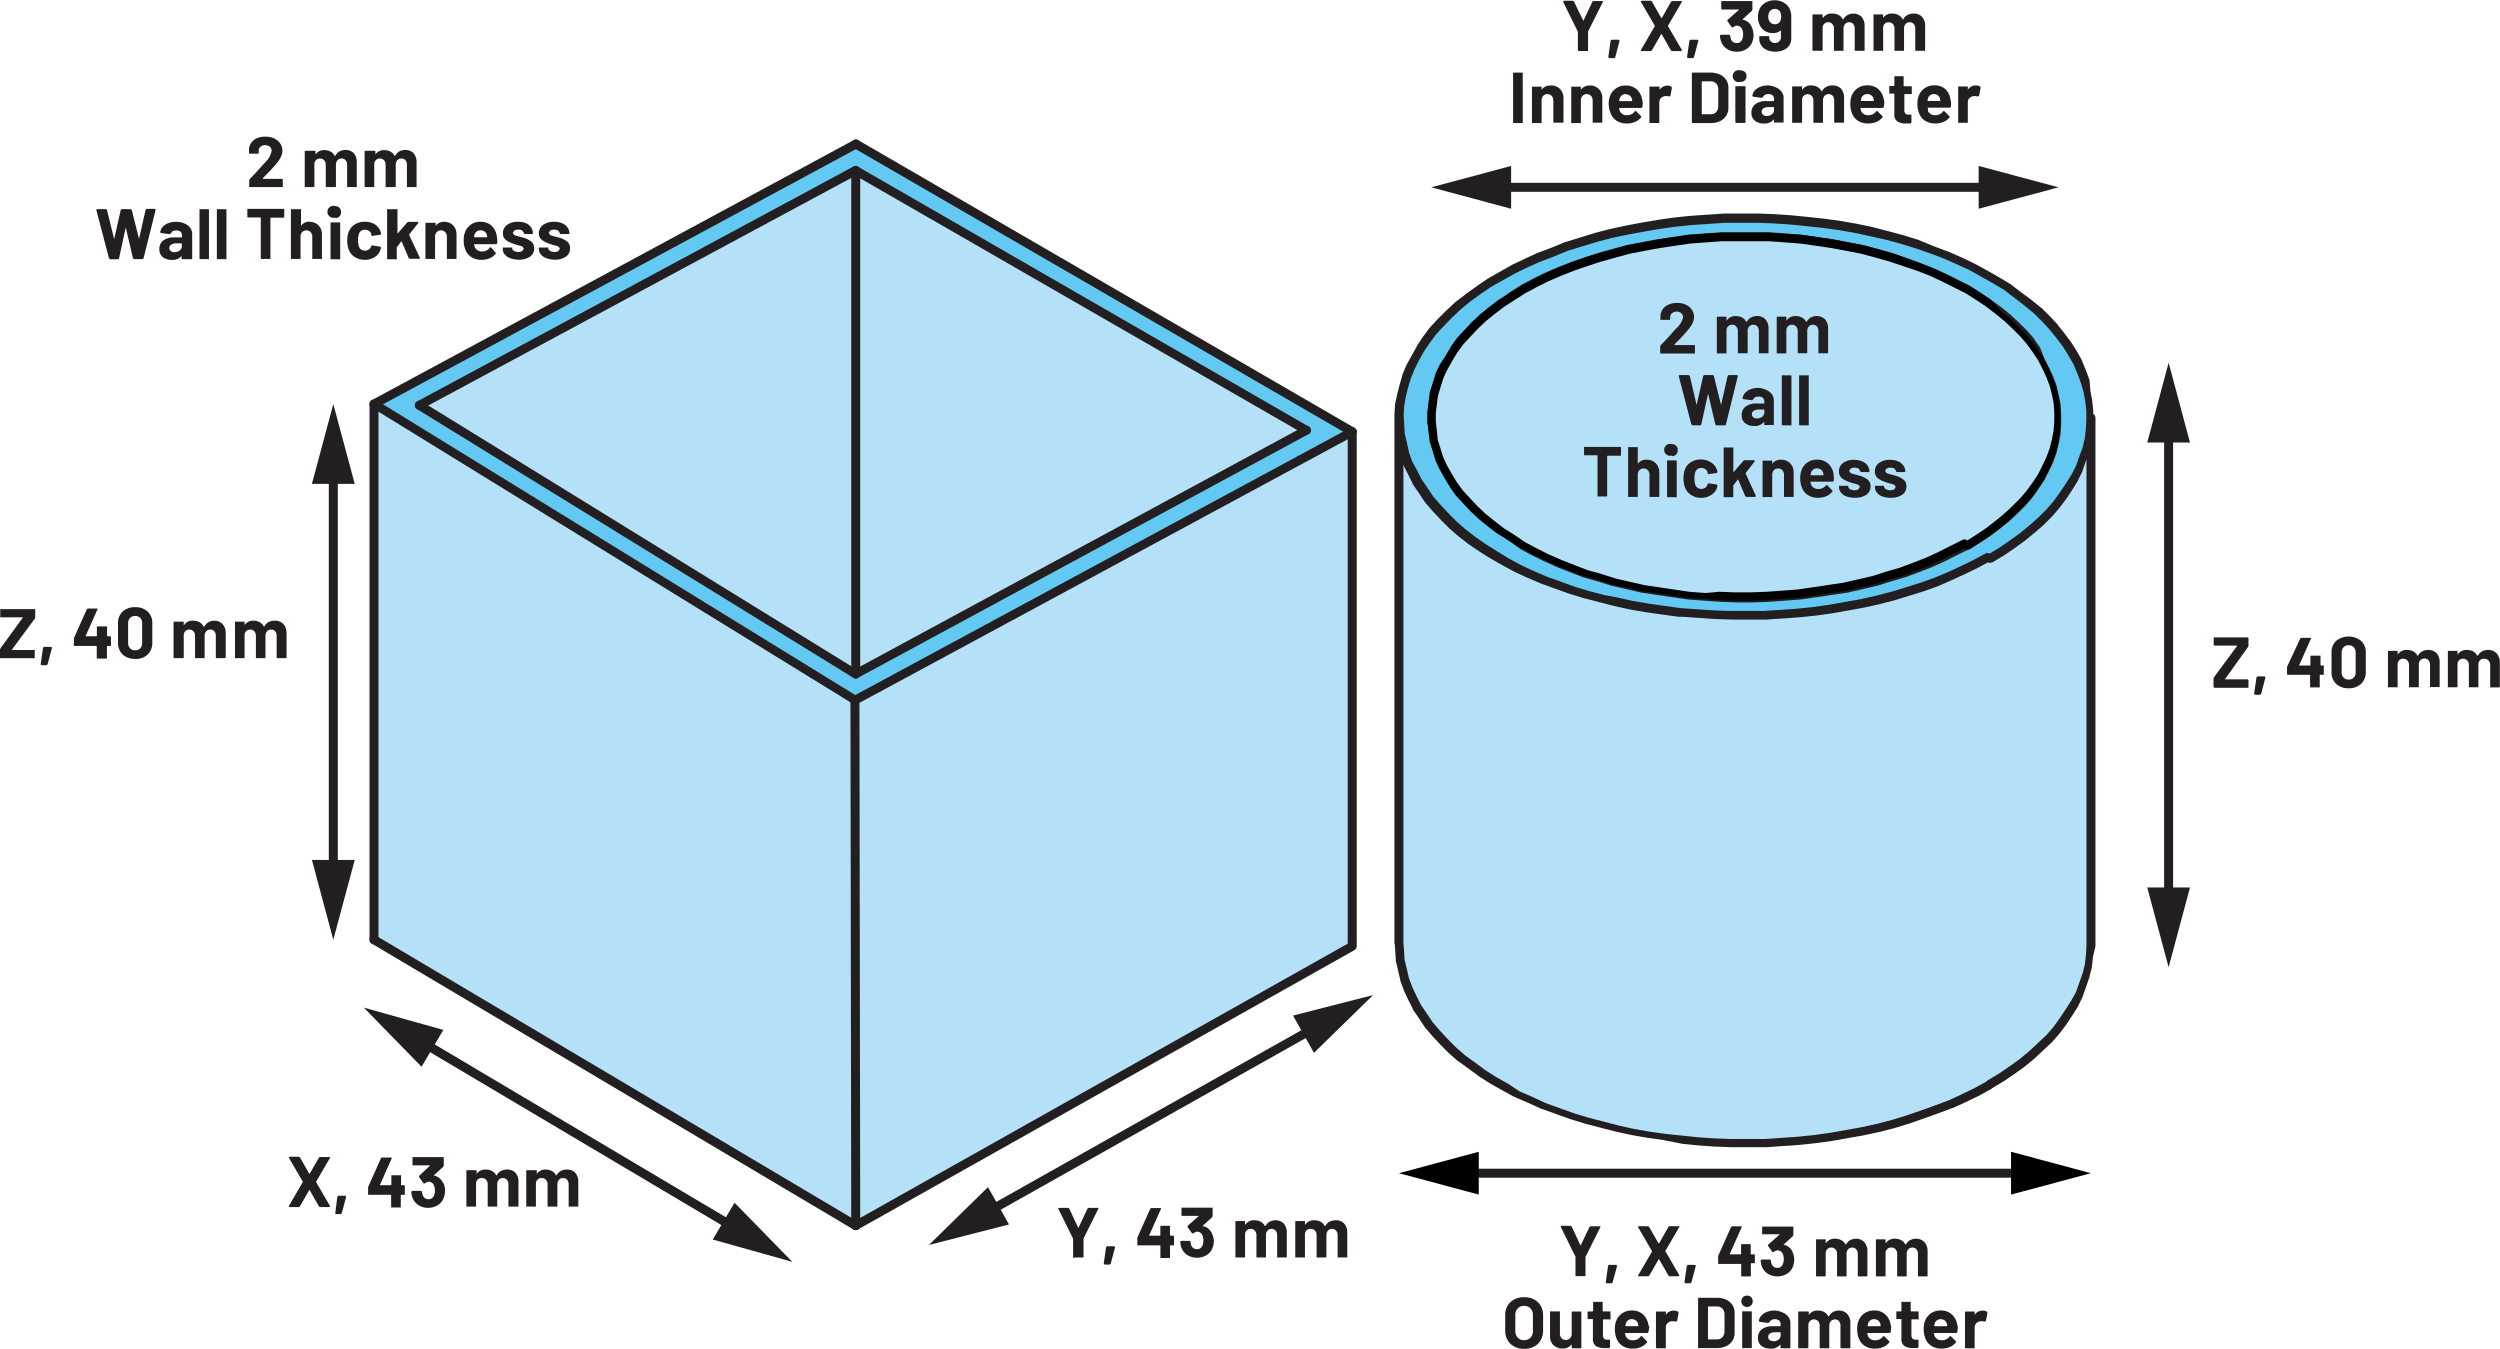 <svg id="f988e260-40b5-4f9b-96cd-5a7a0f7c9b3d" data-name="Layer 1" xmlns="http://www.w3.org/2000/svg" width="5.8in" height="3.13in" viewBox="0 0 417.57 225.25"><g id="aa500513-3cf8-405c-a9f0-6dd8f0c808b4" data-name="AC Signal Supply"><polyline points="233.66 69.74 233.66 157.44 233.75 158.67 233.85 160.28 234.22 161.89 234.6 163.5 235.17 165.02 235.93 166.63 236.69 168.15 237.73 169.67 238.78 171.18 240.01 172.6 241.34 174.03 242.76 175.45 244.28 176.78 245.98 178.01 247.78 179.34 249.59 180.47 251.57 181.61 253.66 182.75 255.84 183.7 258.02 184.74 260.39 185.59 262.76 186.45 265.23 187.21 267.79 187.87 270.35 188.53 272.91 189.1 275.66 189.58 278.31 189.96 281.06 190.24 283.81 190.52 286.56 190.71 289.4 190.81 292.15 190.81 295 190.81 297.75 190.62 300.5 190.43 303.25 190.15 306 189.77 308.65 189.29 311.31 188.82 313.87 188.25 316.43 187.59 318.89 186.83 321.36 185.97 323.73 185.12 326 184.27 328.18 183.22 330.27 182.18 332.35 181.04 334.25 179.91 336.05 178.67 337.76 177.44 339.37 176.11 340.89 174.69 342.31 173.36 343.54 171.94 344.68 170.42 345.72 168.91 346.67 167.39 347.43 165.87 348 164.26 348.57 162.65 348.95 161.13 349.14 159.52 349.23 157.91 349.23 157.44 349.23 69.74 349.23 70.11 349.23 68.5 349.04 66.89 348.76 65.28 348.28 63.67 347.71 62.15 347.05 60.54 346.2 59.02 345.25 57.51 344.11 55.99 342.97 54.57 341.65 53.14 340.22 51.72 338.61 50.39 336.9 49.16 335.2 47.83 333.3 46.7 331.31 45.56 329.23 44.42 327.14 43.47 324.86 42.43 322.59 41.58 320.12 40.72 317.66 39.97 315.19 39.3 312.63 38.64 309.98 38.07 307.32 37.59 304.57 37.22 301.92 36.93 299.08 36.65 296.33 36.46 293.58 36.36 290.73 36.36 287.98 36.36 285.23 36.55 282.39 36.74 279.64 37.03 276.98 37.41 274.24 37.88 271.68 38.35 269.02 38.92 266.46 39.59 264 40.34 261.53 41.1 259.26 42.05 256.98 42.9 254.7 43.95 252.62 44.99 250.63 46.13 248.64 47.27 246.84 48.5 245.13 49.73 243.52 51.06 242 52.48 240.67 53.81 239.34 55.23 238.21 56.75 237.16 58.26 236.31 59.78 235.55 61.3 234.89 62.91 234.41 64.52 234.04 66.04 233.75 67.65 233.66 69.26 233.75 70.87" fill="#b4e1f8"/><polyline points="332.35 93.25 334.25 92.11 336.05 90.88 337.76 89.65 339.37 88.32 340.89 86.99 342.31 85.57 343.54 84.15 344.68 82.63 345.72 81.11 346.67 79.6 347.43 78.08 348 76.47 348.57 74.95 348.95 73.34 349.14 71.73 349.23 70.11 349.23 68.5 349.04 66.89 348.76 65.28 348.28 63.67 347.71 62.15 347.05 60.54 346.2 59.02 345.25 57.51 344.11 55.99 342.97 54.57 341.65 53.14 340.22 51.72 338.61 50.39 336.9 49.16 335.2 47.83 333.3 46.7 331.31 45.56 329.23 44.42 327.14 43.47 324.86 42.43 322.59 41.58 320.12 40.72 317.66 39.97 315.19 39.3 312.63 38.64 309.98 38.07 307.32 37.59 304.57 37.22 301.92 36.93 299.08 36.65 296.33 36.46 293.58 36.36 290.73 36.36 287.98 36.36 285.23 36.55 282.39 36.74 279.64 37.03 276.98 37.41 274.24 37.88 271.68 38.35 269.02 38.92 266.46 39.59 264 40.34 261.53 41.1 259.26 42.05 256.98 42.9 254.7 43.95 252.62 44.99 250.63 46.13 248.64 47.27 246.84 48.5 245.13 49.73 243.52 51.06 242 52.48 240.67 53.81 239.34 55.23 238.21 56.75 237.16 58.26 236.31 59.78 235.55 61.3 234.89 62.91 234.41 64.52 234.04 66.04 233.75 67.65 233.66 69.26 233.75 70.87 233.85 72.48 234.22 74.1 234.6 75.71 235.17 77.32 235.93 78.84 236.69 80.35 237.73 81.87 238.78 83.39 240.01 84.81 241.34 86.23 242.76 87.66 244.28 88.98 245.98 90.31 247.78 91.54 249.59 92.68 251.57 93.82 253.66 94.95 255.84 96 258.02 96.95 260.39 97.8 262.76 98.65 265.23 99.41 267.79 100.08 270.35 100.74 272.91 101.31 275.66 101.78 278.31 102.16 281.06 102.54 283.81 102.73 286.56 102.92 289.4 103.01 292.15 103.01 295 103.01 297.75 102.82 300.5 102.64 303.25 102.35 306 101.97 308.65 101.5 311.31 101.02 313.87 100.45 316.43 99.79 318.89 99.03 321.36 98.27 323.73 97.42 326 96.47 328.18 95.43 330.27 94.39 332.35 93.25" fill="#63c9f3"/><polygon points="142.96 24.59 63.16 67.64 142.87 116.36 224.92 72.06 142.96 24.59" fill="#63c9f3"/><polygon points="143.21 29.41 143.21 111.86 217.42 71.81 143.21 29.41" fill="#b4e1f8"/><polygon points="142.8 29.26 142.8 111.7 70.03 67.64 142.8 29.26" fill="#b4e1f8"/><polygon points="225.47 72.63 143.21 117.26 143.29 204.11 225.47 157.59 225.47 72.63" fill="#b4e1f8"/><polygon points="63.16 67.64 142.8 116.9 142.94 204.66 63.16 156.92 63.16 67.64" fill="#b4e1f8"/><path d="M329,91.7l1.8-1.14h0l1.71-1.13,0,0,1.61-1.23v0l1.52-1.23,0,0,1.42-1.33,0,0,1.33-1.33,0,0,1.13-1.33,0,0,1-1.42,0,0,.95-1.42.05-.08.76-1.52v0l.67-1.42,0-.06.57-1.51,0-.08.37-1.52v0l.29-1.52v-.09l.09-1.52v-1.7l-.09-1.52v-.09l-.29-1.52v0l-.37-1.52,0-.08-.57-1.52,0,0-.67-1.43h0l-.76-1.52-.05-.08L340.75,58l0,0-1-1.42,0-.05-1.14-1.32,0,0-1.33-1.32,0,0-1.42-1.33,0,0-1.52-1.24h0L332.53,50l0,0-1.71-1.14h0L329,47.67l0,0-2-1-2-1,0,0-2.09-.95h0l-2.18-.86h0L318.28,43,316,42.19h0l-2.37-.66h0l-2.47-.67h-.05l-2.47-.47h0L306,39.89h0l-2.56-.38h0l-2.66-.38h-.05l-2.56-.19-2.65-.19h-8.07l-2.66.19-2.65.19h-.06l-2.56.38-2.56.38h0l-2.56.48h0l-2.47.47h-.05l-2.47.67h0l-2.37.66h0l-2.37.76h0l-2.18.76h0l-2.19.86h0l-2.18.94-.05,0-2,1h0l-1.89,1,0,0-1.8,1.14L250.42,50l-.06,0-1.61,1.23h0l-1.51,1.24,0,0-1.43,1.33,0,0-1.24,1.32-1.23,1.33-.05.07-1,1.42,0,.06-.86,1.42v0L240.4,61l0,0-.66,1.43,0,.09-.47,1.52-.48,1.51,0,.14-.19,1.51-.19,1.52v1.8l.19,1.51.19,1.52,0,.13.48,1.52.47,1.52,0,.09.66,1.42,0,0,.85,1.52v0l.86,1.42,0,.06,1,1.42.05.07,1.23,1.32,1.24,1.33,0,0,1.43,1.33,0,0,1.51,1.23,0,0,1.61,1.23.06,0,1.8,1.13L254,91.7l0,0,1.89,1h0l2,1,.05,0,2.18,1h0l2.19.85,2.18.86.07,0,2.35.66,2.36.75.06,0,2.47.57,2.46.57h.06l2.56.38,2.56.38,2.56.38h.06l2.65.19,2.66.19h0l2.66.1h2.7l2.66-.1h0l2.65-.19,2.56-.19h.05l2.66-.38h0l2.56-.38,2.56-.38h.06l2.47-.57,2.46-.57.06,0,2.36-.75,2.27-.66.05,0,2.28-.85h0l2.18-.85,0,0,2.09-.94,0,0,2-1,2-1a.75.75,0,0,0,.32-1,.76.76,0,0,0-1-.32l-2,1-2,1-2.05.93-2.15.84-2.25.85-2.25.65h0l-2.34.75-2.43.56-2.44.56-2.53.38-2.56.37h0l-2.63.38-2.54.19-2.64.19-2.63.09h-2.62l-2.63-.09L284.91,99l-2.63-.19-2.53-.38L277.19,98l-2.53-.38-2.44-.56-2.43-.56-2.34-.75h0l-2.33-.65-2.15-.84-2.17-.85-2.14-.93-2-1-1.87-1L253,89.3l-1.77-1.12L249.67,87l-1.49-1.21-1.38-1.29-1.22-1.31-1.2-1.29-1-1.36-.83-1.39-.83-1.48-.63-1.35-.46-1.47-.45-1.45L240,71.92l-.18-1.47V68.93l.18-1.47.19-1.45.45-1.46.46-1.46.63-1.36.83-1.48.83-1.38,1-1.36,1.2-1.3,1.22-1.3,1.38-1.29,1.49-1.22,1.58-1.2L253,50.08,254.8,49l1.87-1,2-1,2.14-.93,2.16-.85,2.16-.75,2.34-.75,2.36-.66h0l2.44-.65,2.44-.47h0l2.54-.47,2.55-.38,2.53-.37,2.63-.19,2.63-.19h7.91l2.62.19,2.54.19,2.63.37h0l2.55.38,2.55.47h0l2.44.47,2.44.65h0l2.35.66,2.26.75,2.26.76,2.14.84,2.05.93,2,1,2,1L330,50.08l1.68,1.11,1.59,1.22,1.49,1.2,1.39,1.31,1.3,1.29,1.1,1.29,1,1.38.92,1.37.73,1.47.65,1.38.54,1.45.36,1.46.28,1.45.09,1.45v1.56L343,71.92l-.28,1.45-.36,1.45-.54,1.45-.65,1.38-.73,1.47-.92,1.37-1,1.39-1.1,1.28-1.3,1.3-1.39,1.3L333.22,87l-1.59,1.21L330,89.3l-1.8,1.13a.76.76,0,0,0-.23,1,.74.74,0,0,0,1,.23Zm0,0,1.8-1.14h0l1.71-1.13,0,0,1.61-1.23v0l1.52-1.23,0,0,1.42-1.33,0,0,1.33-1.33,0,0,1.13-1.33,0,0,1-1.42,0,0,.95-1.42.05-.08.76-1.52v0l.67-1.42,0-.06.57-1.51,0-.08.37-1.52v0l.29-1.52v-.09l.09-1.52v-1.7l-.09-1.52v-.09l-.29-1.52v0l-.37-1.52,0-.08-.57-1.52,0,0-.67-1.43h0l-.76-1.52-.05-.08L340.75,58l0,0-1-1.42,0-.05-1.14-1.32,0,0-1.33-1.32,0,0-1.42-1.33,0,0-1.52-1.24h0L332.53,50l0,0-1.71-1.14h0L329,47.67l0,0-2-1-2-1,0,0-2.09-.95h0l-2.18-.86h0L318.28,43,316,42.19h0l-2.37-.66h0l-2.47-.67h-.05l-2.47-.47h0L306,39.89h0l-2.56-.38h0l-2.66-.38h-.05l-2.56-.19-2.65-.19h-8.07l-2.66.19-2.65.19h-.06l-2.56.38-2.56.38h0l-2.56.48h0l-2.47.47h-.05l-2.47.67h0l-2.37.66h0l-2.37.76h0l-2.18.76h0l-2.19.86h0l-2.18.94-.05,0-2,1h0l-1.89,1,0,0-1.8,1.14L250.42,50l-.06,0-1.61,1.23h0l-1.51,1.24,0,0-1.43,1.33,0,0-1.24,1.32-1.23,1.33-.05.07-1,1.42,0,.06-.86,1.42v0L240.4,61l0,0-.66,1.43,0,.09-.47,1.52-.48,1.51,0,.14-.19,1.51-.19,1.52v1.8l.19,1.51.19,1.52,0,.13.48,1.52.47,1.52,0,.09.66,1.42,0,0,.85,1.52v0l.86,1.42,0,.06,1,1.42.05.07,1.23,1.32,1.24,1.33,0,0,1.43,1.33,0,0,1.51,1.23,0,0,1.61,1.23.06,0,1.8,1.13L254,91.7l0,0,1.89,1h0l2,1,.05,0,2.18,1h0l2.19.85,2.18.86.07,0,2.35.66,2.36.75.06,0,2.47.57,2.46.57h.06l2.56.38,2.56.38,2.56.38h.06l2.65.19,2.66.19h0l2.66.1h2.7l2.66-.1h0l2.65-.19,2.56-.19h.05l2.66-.38h0l2.56-.38,2.56-.38h.06l2.47-.57,2.46-.57.06,0,2.36-.75,2.27-.66.05,0,2.28-.85h0l2.18-.85,0,0,2.09-.94,0,0,2-1,2-1a.75.75,0,0,0,.32-1,.76.76,0,0,0-1-.32l-2,1-2,1-2.05.93-2.15.84-2.25.85-2.25.65h0l-2.34.75-2.43.56-2.44.56-2.53.38-2.56.37h0l-2.63.38-2.54.19-2.64.19-2.63.09h-2.62l-2.63-.09L284.91,99l-2.63-.19-2.53-.38L277.19,98l-2.53-.38-2.44-.56-2.43-.56-2.34-.75h0l-2.33-.65-2.15-.84-2.17-.85-2.14-.93-2-1-1.87-1L253,89.3l-1.77-1.12L249.67,87l-1.49-1.21-1.38-1.29-1.22-1.31-1.2-1.29-1-1.36-.83-1.39-.83-1.48-.63-1.35-.46-1.47-.45-1.45L240,71.92l-.18-1.47V68.93l.18-1.47.19-1.45.45-1.46.46-1.46.63-1.36.83-1.48.83-1.38,1-1.36,1.2-1.3,1.22-1.3,1.38-1.29,1.49-1.22,1.58-1.2L253,50.08,254.8,49l1.87-1,2-1,2.14-.93,2.16-.85,2.16-.75,2.34-.75,2.36-.66h0l2.44-.65,2.44-.47h0l2.54-.47,2.55-.38,2.53-.37,2.63-.19,2.63-.19h7.91l2.62.19,2.54.19,2.63.37h0l2.55.38,2.55.47h0l2.44.47,2.44.65h0l2.35.66,2.26.75,2.26.76,2.14.84,2.05.93,2,1,2,1L330,50.08l1.68,1.11,1.59,1.22,1.49,1.2,1.39,1.31,1.3,1.29,1.1,1.29,1,1.38.92,1.37.73,1.47.65,1.38.54,1.45.36,1.46.28,1.45.09,1.45v1.56L343,71.92l-.28,1.45-.36,1.45-.54,1.45-.65,1.38-.73,1.47-.92,1.37-1,1.39-1.1,1.28-1.3,1.3-1.39,1.3L333.22,87l-1.59,1.21L330,89.3l-1.8,1.13a.76.76,0,0,0-.23,1,.74.74,0,0,0,1,.23Zm3.78,2.19,1.9-1.14,0,0,1.81-1.23h0l1.71-1.24,0,0,1.61-1.32v0l1.52-1.32,0,0,1.42-1.42,0,0,1.23-1.42,0,0,1.14-1.52,0,0,1-1.51,0,0,.95-1.52,0-.06.76-1.52,0-.08.56-1.61.57-1.51,0-.09.38-1.61v-.08l.19-1.62v0l.1-1.61V68.42l-.19-1.62v0l-.29-1.61v-.08L349,63.46l0-.06-.56-1.51v0l-.67-1.62,0-.08-.85-1.52,0,0-.95-1.51,0,0-1.14-1.52v0l-1.14-1.42,0-.05-1.33-1.42v0l-1.43-1.42-.05,0-1.61-1.32,0,0-1.69-1.23-1.7-1.32-.08-.05-1.89-1.14h0l-2-1.14h0l-2.09-1.14,0,0-2.09-1-2.27-1-.05,0-2.28-.86h0L320.37,40h0l-2.46-.76h0l-2.46-.66h0l-2.56-.67h0l-2.65-.56h0l-2.65-.47h0l-2.75-.38h0L302,36.19h0l-2.84-.28h0l-2.75-.19h0l-2.75-.1h-5.67l-2.75.19-2.84.19h0l-2.75.28h0l-2.65.38h0l-2.75.47h0l-2.56.48h0l-2.66.57h0l-2.56.66h0l-2.46.76-2.47.76-.07,0-2.26.94-2.26.85-.05,0-2.28,1.05h0l-2.09,1,0,0-2,1.14-2,1.13,0,0-1.8,1.23h0l-1.71,1.23,0,0L243,50.48l0,0-1.51,1.42,0,0-1.33,1.33,0,0-1.32,1.42-.06.06-1.13,1.52,0,0-1,1.52,0,.06-.85,1.51,0,0L234.88,61l0,0-.66,1.61,0,.08-.47,1.61v0l-.38,1.52v0L233,67.52v.09l-.09,1.61v.09l.09,1.61.1,1.61,0,.13.38,1.61.37,1.61,0,.08.57,1.61,0,.09.76,1.51.76,1.52,0,.09,1.05,1.52,1,1.51.05.07,1.23,1.42,0,0,1.33,1.42,0,0,1.42,1.43,0,0,1.52,1.33,0,0,1.71,1.33,0,0,1.8,1.23,0,0,1.8,1.13,0,0,2,1.14h0l2.08,1.13,0,0,2.18,1,0,0,2.18.94,0,0,2.37.86,2.37.85h0l2.47.76h0l2.56.66,2.56.66h0l2.56.57h0l2.75.47h0l2.66.38h0l2.75.38H281l2.75.19,2.75.19h0l2.84.09h5.67l2.75-.19,2.75-.19h0l2.74-.28h0l2.75-.38h0l2.65-.47,2.66-.48h0l2.56-.57h0l2.56-.66h0l2.46-.76,2.47-.76h0l2.37-.85,0,0,2.27-1h0l2.18-1h0l2.08-1,0,0,2.08-1.13a.75.75,0,0,0-.71-1.32l-2.08,1.13-2.07,1-2.15,1-2.25.93-2.33.84-2.45.76-2.45.75-2.53.65-2.53.57-2.64.47-2.64.47-2.72.38-2.73.28-2.73.19-2.73.18h-5.55l-2.82-.09-2.74-.19-2.72-.19-2.73-.37h0l-2.64-.38-2.73-.47-2.53-.56L268,99.35l-2.55-.66L263,97.94l-2.35-.85-2.35-.84-2.15-.93-2.15-1-2.06-1.13L250,92l-1.77-1.12-1.78-1.22-1.67-1.3-1.48-1.29-1.39-1.4-1.31-1.4-1.2-1.38-1-1.48-1-1.48-.74-1.47L235.86,77l-.53-1.53L235,73.93l-.37-1.55-.09-1.55-.09-1.57.09-1.52.27-1.55.37-1.47.46-1.56.64-1.55.73-1.48.83-1.47,1-1.48,1.1-1.47,1.29-1.38L242.52,53l1.49-1.4,1.58-1.3,1.68-1.21L249,47.9l2-1.12,2-1.13,2.06-1,2.24-1,2.25-.85h0l2.25-.93,2.43-.75,2.45-.75,2.52-.66,2.63-.56,2.55-.47,2.73-.47,2.63-.38,2.72-.28,2.83-.19,2.73-.19h5.55l2.73.1,2.72.18,2.84.29h0l2.64.28,2.73.38,2.62.46,2.63.57L315,40h0l2.45.66,2.44.75,2.44.84,2.25.84,2.25,1,2.06.94L331,46.21l2,1.13,1.85,1.11,1.67,1.3,0,0L338.15,51l1.57,1.29,1.39,1.38,1.29,1.4,1.12,1.39,1.11,1.48.92,1.48.82,1.46.65,1.56.55,1.48.45,1.54L348.3,67l.18,1.55v1.54l-.09,1.57-.18,1.55-.36,1.52-.55,1.47v0l-.55,1.57L346,79.23l-.93,1.47-1,1.49L343,83.67l-1.2,1.39-1.39,1.38-1.48,1.31-1.59,1.3-1.68,1.21-1.78,1.22L332,92.61a.74.74,0,0,0-.26,1,.75.75,0,0,0,1,.26Zm-99.83,63.6.09,1.23.1,1.6,0,.13.38,1.61.37,1.61,0,.1.57,1.51,0,.06.76,1.61v0l.76,1.51,0,.09,1.05,1.52,1,1.52.05.06,1.23,1.43,0,0,1.33,1.42,0,0,1.42,1.42,0,0,1.52,1.33.06,0,1.7,1.23,1.8,1.33,0,0,1.8,1.14,0,0,2,1.13h0l2.08,1.14.06,0,2.17.94,2.17,1,.07,0,2.37.85,2.37.85h0l2.47.76h0l2.56.67,2.56.66h0l2.56.56h0l2.75.48h0l2.66.38h0L281,191l2.75.28h0l2.75.19h0l2.84.1h5.67l2.75-.19,2.75-.19h0l2.74-.29h0l2.75-.38h0l2.65-.47,2.66-.47h0L314,189h0l2.56-.66h0l2.46-.76h0l2.46-.86h0l2.37-.85h0l2.27-.85.07,0,2.18-1h0l2.08-1h0l2.08-1.14a.75.75,0,0,0,.3-1,.75.75,0,0,0-1-.3l-2.08,1.14-2.07,1,.33.67-.32-.67-2.15,1-2.25.84.27.7-.26-.71-2.37.86.26.7-.25-.71-2.45.85-2.44.75-2.53.66-2.53.56-2.64.47-2.64.47-2.72.38-2.72.28-2.74.19-2.73.19h-5.55l-2.82-.1-2.72-.18-2.74-.29-2.73-.28-2.64-.37-2.72-.47-2.53-.57-2.54-.66-2.55-.66-2.43-.74-2.35-.85-2.34-.84-2.14-1h0l-2.15-.93L251.94,181l-2-1.13-1.76-1.11-1.78-1.31h0l-1.68-1.21-1.47-1.29-1.4-1.4-1.3-1.4-1.2-1.38-1-1.48-1-1.47-.73-1.46-.75-1.58-.54-1.45-.36-1.56-.37-1.55-.09-1.55h0l-.1-1.23a.75.75,0,1,0-1.49.11Zm99.83,24.2,1.9-1.14,0,0,1.81-1.23h0l1.71-1.23,0,0,1.61-1.33,0,0,1.52-1.42,1.42-1.33.06-.06,1.23-1.42,0,0,1.14-1.52,0,0,1-1.52,0,0,.95-1.51,0-.06.76-1.52,0-.09.57-1.61.56-1.61,0-.07.38-1.51,0-.1.19-1.61v-.05L350,158v-.52a.75.75,0,0,0-1.5,0v.46l-.09,1.57-.18,1.54-.36,1.43-.56,1.58-.55,1.57L346,167l-.93,1.48-1,1.49L343,171.47l-1.19,1.37-1.39,1.3-1.51,1.41-1.57,1.3-1.68,1.21-1.77,1.21L332,180.4a.75.75,0,0,0-.26,1,.76.76,0,0,0,1,.26ZM232.91,69.74v87.69a.75.75,0,0,0,1.5,0V69.74a.75.75,0,1,0-1.5,0ZM350,157.43V69.74a.75.75,0,0,0-1.5,0v87.69a.75.75,0,0,0,1.5,0Z" fill="#231f20"/><path d="M143.68,112.53l0-84.1a.75.75,0,0,0-1.5,0l0,84.1a.76.76,0,0,0,.76.75.74.74,0,0,0,.74-.75" fill="#231f20"/><path d="M142.55,27.77,69.68,67a.75.75,0,0,0-.31,1,.76.76,0,0,0,1,.31l72.88-39.21a.74.74,0,0,0,.3-1,.76.76,0,0,0-1-.31" fill="#231f20"/><path d="M142.54,29.08l75.31,43.38a.74.74,0,0,0,1-.27.75.75,0,0,0-.28-1L143.28,27.78a.75.75,0,0,0-1,.28.74.74,0,0,0,.28,1" fill="#231f20"/><path d="M217.86,71.15l-75.28,40.72a.74.74,0,0,0-.3,1,.75.75,0,0,0,1,.31l75.29-40.72a.74.74,0,0,0,.3-1,.76.76,0,0,0-1-.31" fill="#231f20"/><path d="M69.64,68.28l72.9,44.89a.76.76,0,0,0,1-.25.75.75,0,0,0-.24-1L70.43,67a.76.76,0,0,0-1,.24.77.77,0,0,0,.25,1" fill="#231f20"/><path d="M226.24,71.42l-82.9-48.06a.75.75,0,0,0-.76,1.3l82.9,48.05a.75.75,0,0,0,1-.27.74.74,0,0,0-.27-1" fill="#231f20"/><path d="M62.83,68.1l80.49-43.43a.75.75,0,0,0-.72-1.32L62.12,66.78a.75.75,0,0,0-.31,1,.76.76,0,0,0,1,.31" fill="#231f20"/><path d="M225.11,72.06v85.51L142.57,204a.75.75,0,1,0,.73,1.31l82.93-46.66a.75.75,0,0,0,.38-.65V72.06a.75.75,0,0,0-1.5,0Z" fill="#231f20"/><path d="M143.16,117.56l83.06-44.84a.74.74,0,0,0,.3-1,.76.76,0,0,0-1-.31l-83.05,44.84a.75.75,0,1,0,.71,1.32" fill="#231f20"/><path d="M62.09,157.56l80.46,47.75a.75.75,0,1,0,.77-1.29L62.86,156.27a.75.75,0,0,0-.77,1.29" fill="#231f20"/><path d="M142.05,116.9l.13,87.77a.76.76,0,0,0,.76.74.73.73,0,0,0,.74-.75l-.13-87.76a.74.74,0,0,0-.75-.75.76.76,0,0,0-.75.75" fill="#231f20"/><path d="M143.2,116.26,62.87,66.8a.75.75,0,0,0-1,.24.76.76,0,0,0,.24,1l80.33,49.46a.75.75,0,0,0,.79-1.28" fill="#231f20"/><path d="M61.72,67.44v89.48a.75.75,0,0,0,1.5,0V67.44a.75.75,0,0,0-1.5,0" fill="#231f20"/><polyline points="361.47 71.44 361.47 150.62 362.97 150.62 362.97 71.44" fill="#231f20"/><polygon points="358.65 73.87 362.22 60.54 365.79 73.87 358.65 73.87" fill="#231f20"/><polygon points="358.65 148.18 362.22 161.51 365.79 148.18 358.65 148.18" fill="#231f20"/><path d="M415.58,108.51a2.13,2.13,0,0,0-1,.24,1.73,1.73,0,0,0-.71.73h-.09a1.75,1.75,0,0,0-.68-.72,2.27,2.27,0,0,0-1.06-.25,1.73,1.73,0,0,0-1.52.73l-.05,0,0,0v-.47l0-.1-.11,0h-1.4l-.1,0,0,.1v5.88l0,.1.1,0h1.4l.11,0,0-.1v-3.8a.9.9,0,0,1,.95-.87.87.87,0,0,1,.68.3,1.08,1.08,0,0,1,.27.77v3.6l0,.1.1,0h1.39l.1,0,0-.1V111a1.08,1.08,0,0,1,.27-.77A.88.88,0,0,1,415,110a.84.84,0,0,1,.67.29,1.13,1.13,0,0,1,.26.78v3.6l0,.1.1,0h1.4l.11,0,0-.1v-4a2.22,2.22,0,0,0-.53-1.58A1.89,1.89,0,0,0,415.58,108.51Zm-10,0a2.13,2.13,0,0,0-1,.24,1.73,1.73,0,0,0-.71.73h-.08a1.84,1.84,0,0,0-.69-.72,2.24,2.24,0,0,0-1.06-.25,1.73,1.73,0,0,0-1.52.73l-.05,0,0,0v-.47l0-.1-.11,0h-1.4l-.1,0,0,.1v5.88l0,.1.1,0h1.4l.11,0,0-.1v-3.8a.9.9,0,0,1,.95-.87.87.87,0,0,1,.68.3,1.08,1.08,0,0,1,.27.77v3.6l0,.1.1,0h1.39l.1,0,.05-.1V111a1.07,1.07,0,0,1,.26-.77.88.88,0,0,1,.68-.29.84.84,0,0,1,.67.29,1.13,1.13,0,0,1,.26.78v3.6l0,.1.1,0h1.41l.1,0,0-.1v-4a2.22,2.22,0,0,0-.53-1.58A1.89,1.89,0,0,0,405.56,108.51Zm-13.3,4.95a1.08,1.08,0,0,1-.84-.34,1.16,1.16,0,0,1-.32-.88v-3.3a1.19,1.19,0,0,1,.32-.88,1.11,1.11,0,0,1,.84-.33,1.14,1.14,0,0,1,.86.33,1.24,1.24,0,0,1,.32.88v3.3a1.2,1.2,0,0,1-.32.88A1.11,1.11,0,0,1,392.26,113.46Zm0,1.45a2.9,2.9,0,0,0,2.09-.74,2.63,2.63,0,0,0,.78-2V109a2.59,2.59,0,0,0-.78-2,3.36,3.36,0,0,0-4.18,0,2.61,2.61,0,0,0-.76,2v3.17a2.65,2.65,0,0,0,.76,2A2.9,2.9,0,0,0,392.26,114.91Zm-4.11-3.79h-.52l-.06-.06v-1.49l0-.1-.11,0H386l-.1,0,0,.1v1.49l-.06.06H384l0,0v0l2-4.5v-.12l-.12,0h-1.5l-.17.1L382,111.33l0,.18v1l0,.1.1.05h3.69l.06.06v1.95l0,.1.1,0h1.4l.11,0,0-.1v-1.95l.06-.06h.52l.1-.05,0-.1v-1.21l0-.1ZM376.64,116h.85l.17-.12.74-2.79-.12-.16h-1.22l-.16.13-.4,2.78Zm-6.78-1.17h5.55l.1,0,.05-.1v-1.16l-.05-.1-.1-.05h-3.74l-.05,0v0L375.5,108l.06-.18v-1.3l-.05-.1-.1,0h-5.55l-.11,0,0,.1v1.16l0,.11.11,0h3.74l.06,0v.05l-3.88,5.26-.06.17v1.3l0,.1Z" fill="#231f20"/><polyline points="244.55 196.66 338.33 196.66 338.33 195.16 244.55 195.16" fill="#231f20"/><polygon points="246.99 199.48 233.66 195.91 246.99 192.33 246.99 199.48"/><polygon points="335.9 199.48 349.23 195.91 335.9 192.33 335.9 199.48"/><path d="M320.05,206.85a2.13,2.13,0,0,0-1,.24,1.73,1.73,0,0,0-.71.73h-.09a1.71,1.71,0,0,0-.69-.72,2.2,2.2,0,0,0-1.05-.25,1.73,1.73,0,0,0-1.52.73l-.05,0,0-.05v-.47l0-.1-.11,0h-1.4l-.1,0,0,.1V213l0,.1.1.05h1.4l.11-.05,0-.1v-3.8a.9.9,0,0,1,1-.87.88.88,0,0,1,.68.3,1.07,1.07,0,0,1,.26.77V213l0,.1.1.05h1.39l.1-.05,0-.1v-3.61a1.08,1.08,0,0,1,.27-.77.88.88,0,0,1,.68-.29.84.84,0,0,1,.67.29,1.13,1.13,0,0,1,.26.78V213l0,.1.1.05h1.4l.11-.05,0-.1v-4a2.22,2.22,0,0,0-.53-1.58A1.89,1.89,0,0,0,320.05,206.85Zm-10,0a2.13,2.13,0,0,0-1,.24,1.73,1.73,0,0,0-.71.73h-.09a1.75,1.75,0,0,0-.68-.72,2.24,2.24,0,0,0-1.06-.25,1.73,1.73,0,0,0-1.52.73l-.05,0,0-.05v-.47l0-.1-.11,0h-1.4l-.1,0,0,.1V213l0,.1.1.05h1.4l.11-.05,0-.1v-3.8a.9.9,0,0,1,.95-.87.87.87,0,0,1,.68.3,1.08,1.08,0,0,1,.27.77V213l0,.1.1.05h1.39l.1-.05,0-.1v-3.61a1.07,1.07,0,0,1,.26-.77.88.88,0,0,1,.68-.29.84.84,0,0,1,.67.29,1.13,1.13,0,0,1,.26.78V213l0,.1.1.05h1.41l.1-.05,0-.1v-4a2.22,2.22,0,0,0-.53-1.58A1.89,1.89,0,0,0,310,206.85Zm-10.62,2.26a2,2,0,0,0-1.49-1.24l-.06,0,0,0,1.57-1.44.09-.18v-1.32l0-.1-.11,0h-5l-.1,0,0,.1V206l0,.11.1,0h2.82l0,0,0,.05-1.9,1.67-.05.12,0,.08.71,1,.11.07.09,0,.35-.22.28-.08a.94.94,0,0,1,.92.57,2.07,2.07,0,0,1,.18.92,2,2,0,0,1-.17.84.91.91,0,0,1-.92.59.95.95,0,0,1-.94-.66,2.39,2.39,0,0,1-.13-.59l-.14-.14h-1.42l-.14.14a3.29,3.29,0,0,0,.19,1,2.57,2.57,0,0,0,1,1.24,3.13,3.13,0,0,0,3.2,0,2.34,2.34,0,0,0,1-1.2,3.37,3.37,0,0,0,.22-1.2A3.16,3.16,0,0,0,299.41,209.11Zm-6.44.35h-.51l-.06-.06v-1.49l0-.1-.11-.05h-1.4l-.1.05,0,.1v1.49l-.06.06h-1.83l0,0v-.05l2-4.5v-.12l-.11,0h-1.5l-.17.1-2.16,4.85,0,.18v1l0,.1.1.05h3.69l.06.06V213l0,.1.1.05h1.4l.11-.05,0-.1V211l.06-.06H293l.11-.05,0-.1V209.6l0-.1Zm-11.51,4.83h.86l.17-.12.74-2.79-.12-.16h-1.22l-.16.13-.4,2.79Zm-7.7-1.17h1.51l.18-.1,1.58-2.74h.07l1.56,2.74.18.1h1.51l.13-.1,0-.07-2.33-4v-.07l2.33-4v-.12l-.12,0h-1.51l-.18.09-1.56,2.75H277l-1.57-2.75-.17-.09h-1.53l-.13.09,0,.07,2.33,4V209l-2.33,4v.12Zm-5.45,1.17h.86l.16-.12.75-2.79-.12-.16h-1.23l-.15.13-.4,2.79Zm-5-1.19h1.39l.1,0,0-.1v-3.11l2.5-5v-.12l-.12,0h-1.53l-.17.1L264,208H264l-1.5-3.2-.17-.1h-1.51l-.14.09,0,.07,2.47,5V213l0,.1Z" fill="#231f20"/><path d="M331.14,218.86a1.53,1.53,0,0,0-1.32.72l0,0,0,0v-.46l0-.1-.1,0h-1.41l-.1,0,0,.1V225l0,.1.1.05h1.41l.1-.05,0-.1V221.7a1,1,0,0,1,.3-.75,1.16,1.16,0,0,1,.73-.32l.27,0,.42.06.16-.08.26-1.37-.07-.18A1.26,1.26,0,0,0,331.14,218.86Zm-7,1.44a1.11,1.11,0,0,1,.67.2,1,1,0,0,1,.37.56l.07.34-.05.06h-2.08l-.06-.06.09-.39A1,1,0,0,1,324.18,220.3Zm2.8,1.1a3,3,0,0,0-.89-1.86,2.62,2.62,0,0,0-1.92-.7,2.75,2.75,0,0,0-1.64.5,2.7,2.7,0,0,0-1,1.36,3.72,3.72,0,0,0-.18,1.16,4.1,4.1,0,0,0,.26,1.58,2.55,2.55,0,0,0,1,1.3,3.07,3.07,0,0,0,1.75.47,3.45,3.45,0,0,0,1.37-.27,2.68,2.68,0,0,0,1-.76l0-.1,0-.1-.87-.86-.08,0-.11.07a1.45,1.45,0,0,1-1.21.62,1.27,1.27,0,0,1-1.28-.67l-.13-.48.05-.06h3.71l.16-.14A5.44,5.44,0,0,0,327,221.4Zm-6.48-1.24v-1.07l-.05-.1-.1,0H319.2l-.06-.06v-1.43l0-.1-.1,0h-1.35l-.1,0,0,.1v1.43l-.06.06h-.69l-.1,0,0,.1v1.07l0,.1.1,0h.69l.06.06v3.22a1.41,1.41,0,0,0,.5,1.24,2.72,2.72,0,0,0,1.49.33l.72,0,.14-.16v-1.14l0-.1-.1,0h-.4a.67.67,0,0,1-.52-.19.9.9,0,0,1-.16-.59v-2.55l.06-.06h1.15l.1,0Zm-7.43.14a1.1,1.1,0,0,1,.66.2,1,1,0,0,1,.38.56s0,.1.06.34l-.05.06h-2.07l-.06-.06.08-.39A1,1,0,0,1,313.07,220.3Zm2.79,1.1a3,3,0,0,0-.88-1.86,2.63,2.63,0,0,0-1.93-.7,2.72,2.72,0,0,0-1.63.5,2.64,2.64,0,0,0-1,1.36,3.45,3.45,0,0,0-.18,1.16,4.32,4.32,0,0,0,.25,1.58,2.57,2.57,0,0,0,1,1.3,3.06,3.06,0,0,0,1.74.47,3.38,3.38,0,0,0,1.37-.27,2.54,2.54,0,0,0,1-.76l.05-.1-.06-.1-.86-.86-.09,0-.1.07a1.45,1.45,0,0,1-1.22.62,1.25,1.25,0,0,1-1.27-.67l-.13-.48.05-.06h3.71l.15-.14A4.71,4.71,0,0,0,315.86,221.4Zm-8.64-2.55a2.12,2.12,0,0,0-1,.24,1.73,1.73,0,0,0-.71.73h-.09a1.71,1.71,0,0,0-.69-.72,2.2,2.2,0,0,0-1.05-.25,1.72,1.72,0,0,0-1.52.73l0,0,0-.05v-.47L302,219l-.1,0h-1.4l-.1,0-.05.1V225l.05.1.1.05h1.4l.1-.05.05-.1v-3.8a1,1,0,0,1,.3-.64,1,1,0,0,1,.64-.23.89.89,0,0,1,.69.3,1.12,1.12,0,0,1,.26.77V225l0,.1.11.05h1.39l.1-.05,0-.1v-3.61a1.08,1.08,0,0,1,.27-.77.88.88,0,0,1,.68-.29.86.86,0,0,1,.67.29,1.13,1.13,0,0,1,.25.78V225l.05.1.1.05h1.4l.1-.05,0-.1v-4a2.21,2.21,0,0,0-.52-1.58A1.9,1.9,0,0,0,307.22,218.85Zm-11,5.1a.94.94,0,0,1-.61-.18.62.62,0,0,1-.23-.51.67.67,0,0,1,.3-.58,1.51,1.51,0,0,1,.85-.2h.86l.06.06V223a.86.86,0,0,1-.36.71A1.41,1.41,0,0,1,296.27,224Zm.24-5.1a3.54,3.54,0,0,0-1.3.23,2.28,2.28,0,0,0-.94.64,1.54,1.54,0,0,0-.4.91l.13.11,1.45.19.16-.12.32-.37a1.22,1.22,0,0,1,.61-.14,1,1,0,0,1,.72.23.78.78,0,0,1,.24.61v.27l-.06.06h-1.22a2.93,2.93,0,0,0-1.85.51,1.73,1.73,0,0,0-.65,1.43,1.65,1.65,0,0,0,.58,1.35,2.38,2.38,0,0,0,1.51.45,1.89,1.89,0,0,0,1.62-.66l.05,0,0,.05V225l0,.1.11.05h1.4l.1-.05.05-.1V220.9a1.72,1.72,0,0,0-.35-1,2.3,2.3,0,0,0-1-.74A3.41,3.41,0,0,0,296.51,218.85Zm-5.33,6.27h1.4l.11-.05,0-.1v-5.89l0-.1-.11,0h-1.4l-.1,0,0,.1V225l0,.1Zm.72-6.87a.93.93,0,0,0,.68-.27,1,1,0,0,0,0-1.36.89.89,0,0,0-.68-.26.93.93,0,0,0-.69.26.94.94,0,0,0-.26.68.91.91,0,0,0,.27.68A.93.93,0,0,0,291.9,218.25Zm-6.53,5.35v-5.37l.06-.06h1.44a1.18,1.18,0,0,1,.92.37,1.41,1.41,0,0,1,.34,1v2.76a1.45,1.45,0,0,1-.35,1,1.16,1.16,0,0,1-.9.37h-1.45Zm-1.55,1.52h3a3.71,3.71,0,0,0,1.58-.32,2.44,2.44,0,0,0,1.05-.9,2.35,2.35,0,0,0,.37-1.33v-3.31a2.38,2.38,0,0,0-.37-1.33,2.51,2.51,0,0,0-1.05-.9,3.71,3.71,0,0,0-1.58-.31h-3l-.1,0,0,.1V225l0,.1Zm-4.17-6.26a1.52,1.52,0,0,0-1.32.72l0,0,0,0v-.46l0-.1-.1,0h-1.4l-.1,0-.05.1V225l.05.1.1.05h1.4l.1-.05,0-.1V221.7a1,1,0,0,1,.3-.75,1.14,1.14,0,0,1,.73-.32l.26,0,.42.06.17-.08.25-1.37-.07-.18A1.22,1.22,0,0,0,279.65,218.86Zm-7,1.44a1.1,1.1,0,0,1,.66.2,1,1,0,0,1,.38.56s0,.1.06.34l-.05.06h-2.07l-.06-.06.08-.39A1,1,0,0,1,272.69,220.3Zm2.79,1.1a3,3,0,0,0-.88-1.86,2.65,2.65,0,0,0-1.93-.7,2.72,2.72,0,0,0-1.63.5,2.64,2.64,0,0,0-1,1.36,3.45,3.45,0,0,0-.18,1.16,4.12,4.12,0,0,0,.25,1.58,2.57,2.57,0,0,0,1,1.3,3,3,0,0,0,1.74.47,3.38,3.38,0,0,0,1.37-.27,2.54,2.54,0,0,0,1-.76l.05-.1-.06-.1-.86-.86-.09,0-.11.07a1.42,1.42,0,0,1-1.21.62,1.25,1.25,0,0,1-1.27-.67l-.13-.48.05-.06h3.71l.15-.14A4.71,4.71,0,0,0,275.48,221.4ZM269,220.16v-1.07l0-.1-.1,0h-1.15l-.06-.06v-1.43l0-.1-.1,0h-1.34l-.1,0-.05.1v1.43L266,219h-.68l-.1,0-.05.1v1.07l.05.1.1,0H266l.06.06v3.22a1.41,1.41,0,0,0,.51,1.24,2.7,2.7,0,0,0,1.49.33l.72,0,.14-.16v-1.14l0-.1-.1,0h-.4a.67.67,0,0,1-.52-.19.9.9,0,0,1-.16-.59v-2.55l.06-.06h1.15l.1,0Zm-6.48-1.07v3.78a1,1,0,0,1-.32.64.93.93,0,0,1-.67.25.89.89,0,0,1-.72-.3,1.17,1.17,0,0,1-.26-.78v-3.59l0-.1-.1,0H259l-.1,0,0,.1v4a2,2,0,0,0,.58,1.55,2.12,2.12,0,0,0,1.5.55,1.74,1.74,0,0,0,1.49-.65l.05,0,0,0V225l0,.1.11.05h1.4l.1-.05,0-.1v-5.88l0-.1-.1,0h-1.4l-.11,0Zm-7.95,4.71a1.39,1.39,0,0,1-1.06-.42,1.56,1.56,0,0,1-.41-1.12v-2.64a1.56,1.56,0,0,1,.41-1.12,1.36,1.36,0,0,1,1.06-.43,1.38,1.38,0,0,1,1.07.43,1.55,1.55,0,0,1,.4,1.12v2.64a1.52,1.52,0,0,1-.41,1.12A1.4,1.4,0,0,1,254.57,223.8Zm0,1.45a3.53,3.53,0,0,0,1.66-.38,2.66,2.66,0,0,0,1.11-1.07,3.25,3.25,0,0,0,.4-1.6v-2.57a3.13,3.13,0,0,0-.4-1.57,2.64,2.64,0,0,0-1.11-1.06,3.53,3.53,0,0,0-1.66-.38,3.46,3.46,0,0,0-1.65.38,2.64,2.64,0,0,0-1.11,1.06,3,3,0,0,0-.4,1.57v2.57a3.08,3.08,0,0,0,.4,1.59,2.66,2.66,0,0,0,1.11,1.07A3.35,3.35,0,0,0,254.57,225.25Z" fill="#231f20"/><polyline points="249.96 31.99 332.93 31.99 332.93 30.49 249.96 30.49" fill="#231f20"/><polygon points="252.4 34.82 239.06 31.24 252.4 27.67 252.4 34.82" fill="#231f20"/><polygon points="330.49 34.82 343.83 31.24 330.49 27.67 330.49 34.82" fill="#231f20"/><path d="M319.6,2.22a2.12,2.12,0,0,0-1,.24,1.67,1.67,0,0,0-.71.73h-.09a1.71,1.71,0,0,0-.69-.72,2.09,2.09,0,0,0-1.05-.25,1.69,1.69,0,0,0-1.52.73l0,0,0,0V2.46l0-.1-.1,0h-1.4l-.11,0,0,.1V8.34l0,.1.11,0h1.4l.1,0,0-.1V4.54a.9.9,0,0,1,.94-.87.89.89,0,0,1,.69.3,1.12,1.12,0,0,1,.26.77v3.6l0,.1.1,0h1.4l.1,0,0-.1V4.73a1.12,1.12,0,0,1,.26-.77.91.91,0,0,1,.69-.29.86.86,0,0,1,.67.29,1.13,1.13,0,0,1,.25.78v3.6l.05.1.1,0h1.4l.1,0,0-.1v-4a2.26,2.26,0,0,0-.52-1.59A1.94,1.94,0,0,0,319.6,2.22Zm-10,0a2.12,2.12,0,0,0-1,.24,1.67,1.67,0,0,0-.71.73h-.09a1.71,1.71,0,0,0-.69-.72A2.09,2.09,0,0,0,306,2.22a1.69,1.69,0,0,0-1.52.73l-.05,0,0,0V2.46l-.05-.1-.1,0h-1.4l-.1,0-.05.1V8.34l.05.1.1,0h1.4l.1,0,.05-.1V4.54a.9.9,0,0,1,.94-.87.89.89,0,0,1,.69.3,1.12,1.12,0,0,1,.26.77v3.6l0,.1.1,0h1.4l.1,0,0-.1V4.73a1.08,1.08,0,0,1,.27-.77.88.88,0,0,1,.68-.29.86.86,0,0,1,.67.29,1.13,1.13,0,0,1,.25.78v3.6l.05.1.1,0h1.4l.1,0,0-.1v-4a2.26,2.26,0,0,0-.52-1.59A1.93,1.93,0,0,0,309.58,2.22ZM296.43,4a1,1,0,0,1-.88-.48,1.54,1.54,0,0,1-.2-.79,1.61,1.61,0,0,1,.18-.76,1,1,0,0,1,.91-.53,1,1,0,0,1,.92.53,1.8,1.8,0,0,1,.15.73,1.62,1.62,0,0,1-.18.81A.94.94,0,0,1,296.43,4ZM299,1.61a2.38,2.38,0,0,0-1-1.18A2.87,2.87,0,0,0,296.43,0a2.93,2.93,0,0,0-1.56.41,2.32,2.32,0,0,0-1,1.11,3.06,3.06,0,0,0-.24,1.25,2.87,2.87,0,0,0,.3,1.38,2.3,2.3,0,0,0,.89,1,2.53,2.53,0,0,0,1.29.33,1.93,1.93,0,0,0,1.3-.42l.05,0,0,0V6.17a.93.93,0,0,1-.27.69,1,1,0,0,1-.72.27.93.93,0,0,1-.69-.27.87.87,0,0,1-.28-.66V6.1l0-.11-.1,0H294l-.1,0-.05.11v.33a1.93,1.93,0,0,0,.34,1.12,2.19,2.19,0,0,0,.93.76,3.41,3.41,0,0,0,1.39.27,3.46,3.46,0,0,0,1.4-.27,2.21,2.21,0,0,0,.95-.77,2,2,0,0,0,.33-1.14V2.78A3.18,3.18,0,0,0,299,1.61Zm-6.41,2.87a2,2,0,0,0-1.49-1.24l-.05,0,0-.05,1.57-1.44.08-.18V.23l0-.1-.1,0h-5l-.1.05,0,.1V1.39l0,.1.1.05h2.82l.05,0,0,.05-1.91,1.67-.05.12,0,.08.71,1,.1.07.1,0,.35-.22.27-.08a1,1,0,0,1,.93.57,2,2,0,0,1,.18.92,2,2,0,0,1-.17.84.93.93,0,0,1-.92.59,1,1,0,0,1-.59-.18.92.92,0,0,1-.35-.48,2.09,2.09,0,0,1-.13-.59l-.15-.14h-1.41l-.15.14a3.3,3.3,0,0,0,.2,1,2.4,2.4,0,0,0,1,1.23,2.76,2.76,0,0,0,1.6.46,2.9,2.9,0,0,0,1.6-.43,2.45,2.45,0,0,0,1-1.2,3.36,3.36,0,0,0,.21-1.2A3.13,3.13,0,0,0,292.59,4.48ZM281.91,9.66h.85l.17-.12.75-2.8-.13-.15h-1.22l-.15.13-.4,2.78Zm-7.7-1.18h1.51l.18-.09,1.57-2.74h.07l1.56,2.74.18.09h1.51l.14-.09,0-.07-2.33-4V4.25l2.33-4V.13l-.12,0h-1.51l-.18.1-1.56,2.75h-.07L275.91.18l-.18-.1h-1.52l-.14.1,0,.07,2.33,4v.07l-2.33,4v.12Zm-5.45,1.18h.85l.17-.12.74-2.8-.12-.15h-1.22l-.16.13-.39,2.78Zm-5-1.19h1.39l.1,0,0-.1V5.22l2.5-5V.13l-.11,0h-1.54L266,.19l-1.5,3.19h-.07L262.89.19l-.17-.11h-1.51l-.13.1,0,.07,2.47,5,0,.07v3l0,.1Z" fill="#231f20"/><path d="M330,14.23a1.53,1.53,0,0,0-1.32.72h0l0,0v-.46l0-.1-.1,0h-1.41l-.1,0,0,.1v5.88l0,.1.1,0h1.41l.1,0,0-.1V17.06a1,1,0,0,1,.3-.75,1.21,1.21,0,0,1,.73-.31l.27,0,.42.06.16-.08.26-1.37-.07-.18A1.26,1.26,0,0,0,330,14.23Zm-7,1.44a1.08,1.08,0,0,1,.66.2,1,1,0,0,1,.38.56s0,.1.06.33l0,.06H322l-.06-.06.08-.38A1,1,0,0,1,323.05,15.67Zm2.8,1.09A3.09,3.09,0,0,0,325,14.9a2.66,2.66,0,0,0-1.92-.69,2.75,2.75,0,0,0-1.64.5,2.7,2.7,0,0,0-1,1.36,3.41,3.41,0,0,0-.18,1.16,4,4,0,0,0,.26,1.57,2.52,2.52,0,0,0,1,1.31,3.15,3.15,0,0,0,1.75.47,3.45,3.45,0,0,0,1.37-.27,2.68,2.68,0,0,0,1-.76l0-.1-.06-.11-.86-.85-.08,0-.11.08a1.48,1.48,0,0,1-1.22.62,1.26,1.26,0,0,1-1.27-.67L322,18l0-.06h3.71l.15-.15A5.58,5.58,0,0,0,325.85,16.76Zm-6.48-1.23V14.46l-.05-.1-.1,0h-1.15l-.06-.06V12.83l0-.1-.1-.05h-1.35l-.1.05,0,.1v1.43l-.06.06h-.69l-.1,0,0,.1v1.07l0,.1.1,0h.69l.06.06V19a1.38,1.38,0,0,0,.5,1.24,2.72,2.72,0,0,0,1.49.33l.72,0,.14-.16V19.2l0-.1-.1,0h-.4a.64.64,0,0,1-.52-.2.86.86,0,0,1-.16-.58V15.73l.06-.06h1.15l.1,0Zm-7.43.14a1.1,1.1,0,0,1,.66.2,1,1,0,0,1,.38.56l.06.33-.05.06h-2.07l-.06-.06.08-.38A1,1,0,0,1,311.94,15.67Zm2.79,1.09a3.08,3.08,0,0,0-.88-1.86,2.68,2.68,0,0,0-1.93-.69,2.72,2.72,0,0,0-1.63.5,2.64,2.64,0,0,0-1,1.36,3.41,3.41,0,0,0-.18,1.16,4.06,4.06,0,0,0,.25,1.57,2.59,2.59,0,0,0,1,1.31,3.12,3.12,0,0,0,1.74.47,3.38,3.38,0,0,0,1.37-.27,2.54,2.54,0,0,0,1-.76l.05-.1-.06-.11-.86-.85-.09,0-.11.08a1.45,1.45,0,0,1-1.21.62,1.25,1.25,0,0,1-1.27-.67l-.13-.48.05-.06h3.7l.16-.15A4.78,4.78,0,0,0,314.73,16.76Zm-8.64-2.54a2.12,2.12,0,0,0-1,.24,1.67,1.67,0,0,0-.71.73h-.09a1.71,1.71,0,0,0-.69-.72,2.09,2.09,0,0,0-1-.25A1.69,1.69,0,0,0,301,15l0,0,0-.05v-.47l-.05-.1-.1,0h-1.4l-.11,0,0,.1v5.88l0,.1.11,0h1.4l.1,0,.05-.1v-3.8a.9.9,0,0,1,.94-.87.89.89,0,0,1,.69.3,1.12,1.12,0,0,1,.26.77v3.6l0,.1.1,0h1.4l.1,0,0-.1V16.73a1.08,1.08,0,0,1,.27-.77.88.88,0,0,1,.68-.29.86.86,0,0,1,.67.29,1.13,1.13,0,0,1,.25.78v3.6l.05.1.1,0h1.4l.1,0,0-.1v-4a2.26,2.26,0,0,0-.52-1.59A1.93,1.93,0,0,0,306.09,14.22Zm-10.95,5.1a.89.89,0,0,1-.61-.19.59.59,0,0,1-.23-.51.65.65,0,0,1,.3-.57,1.51,1.51,0,0,1,.85-.21h.86l.06.06v.44a.85.85,0,0,1-.36.7A1.35,1.35,0,0,1,295.14,19.32Zm.24-5.1a3.64,3.64,0,0,0-1.31.23,2.4,2.4,0,0,0-.93.63,1.59,1.59,0,0,0-.4.92l.13.1,1.45.2.16-.12.31-.38a1.42,1.42,0,0,1,.62-.13,1.07,1.07,0,0,1,.72.22.81.81,0,0,1,.24.62v.27l-.06.06h-1.22a2.93,2.93,0,0,0-1.85.51,1.71,1.71,0,0,0-.65,1.43,1.61,1.61,0,0,0,.58,1.34,2.33,2.33,0,0,0,1.51.46,1.91,1.91,0,0,0,1.62-.66l.05,0,0,0v.4l0,.1.11,0h1.4l.1,0,0-.1V16.27a1.71,1.71,0,0,0-.34-1,2.3,2.3,0,0,0-1-.74A3.41,3.41,0,0,0,295.38,14.22Zm-5.33,6.26h1.4l.1,0,.05-.1V14.45l-.05-.1-.1,0h-1.4l-.1,0-.05.1v5.89l.05.1Zm.72-6.86a.92.92,0,0,0,1-.95.92.92,0,0,0-1-.95,1,1,0,1,0,0,1.9ZM284.24,19V13.6l.06-.06h1.44a1.19,1.19,0,0,1,.92.37,1.4,1.4,0,0,1,.34,1v2.76a1.46,1.46,0,0,1-.35,1,1.16,1.16,0,0,1-.9.37H284.3Zm-1.55,1.51h3a3.71,3.71,0,0,0,1.58-.31,2.51,2.51,0,0,0,1.05-.9,2.38,2.38,0,0,0,.37-1.33V14.63a2.35,2.35,0,0,0-.37-1.33,2.44,2.44,0,0,0-1.05-.9,3.71,3.71,0,0,0-1.58-.32h-3l-.1.05,0,.1v8.11l0,.1Zm-4.17-6.25a1.51,1.51,0,0,0-1.32.72h0l0,0v-.46l-.05-.1-.1,0h-1.4l-.1,0-.05.1v5.88l.05.1.1,0H277l.1,0,.05-.1V17.06a1,1,0,0,1,.3-.75,1.18,1.18,0,0,1,.73-.31l.26,0,.42.06L279,16l.25-1.37-.07-.18A1.24,1.24,0,0,0,278.52,14.23Zm-7,1.44a1.11,1.11,0,0,1,.67.2,1,1,0,0,1,.38.56l.06.33-.05.06h-2.07l-.07-.06.09-.38A1,1,0,0,1,271.55,15.67Zm2.8,1.09a3.08,3.08,0,0,0-.88-1.86,2.68,2.68,0,0,0-1.93-.69,2.72,2.72,0,0,0-1.63.5,2.64,2.64,0,0,0-1,1.36,3.41,3.41,0,0,0-.18,1.16A4.06,4.06,0,0,0,269,18.8a2.59,2.59,0,0,0,1,1.31,3.12,3.12,0,0,0,1.74.47,3.38,3.38,0,0,0,1.37-.27,2.54,2.54,0,0,0,1-.76l.05-.1-.06-.11-.87-.85-.08,0-.11.08a1.46,1.46,0,0,1-1.21.62,1.25,1.25,0,0,1-1.27-.67l-.13-.48.05-.06h3.7l.16-.15A4.78,4.78,0,0,0,274.35,16.76Zm-8.81-2.54a1.66,1.66,0,0,0-1.46.7h0l0,0v-.42l0-.1-.1,0h-1.41l-.1,0,0,.1v5.88l0,.1.1,0h1.41l.1,0,0-.1V16.75a1.12,1.12,0,0,1,.27-.78,1,1,0,0,1,1.43,0,1.12,1.12,0,0,1,.27.78v3.59l0,.1.1,0h1.41l.1,0,0-.1V16.4a2.15,2.15,0,0,0-.59-1.59A2.1,2.1,0,0,0,265.54,14.22Zm-6.56,0a1.65,1.65,0,0,0-1.46.7h0l0,0v-.42l0-.1-.1,0h-1.4l-.11,0,0,.1v5.88l0,.1.11,0h1.4l.1,0,0-.1V16.75a1.12,1.12,0,0,1,.26-.78,1,1,0,0,1,1.43,0,1.12,1.12,0,0,1,.27.78v3.59l0,.1.11,0H261l.1,0,.05-.1V16.4a2.15,2.15,0,0,0-.59-1.59A2.12,2.12,0,0,0,259,14.22Zm-6.12,6.26h1.4l.11,0,0-.1V12.23l0-.1-.11-.05h-1.4l-.1.05,0,.1v8.11l0,.1Z" fill="#231f20"/><path d="M45.86,103.62a2.12,2.12,0,0,0-1,.24,1.7,1.7,0,0,0-.71.74h-.09a1.6,1.6,0,0,0-.69-.72,2.1,2.1,0,0,0-1-.26,1.7,1.7,0,0,0-1.52.74l0,0,0,0v-.47l0-.1-.1,0h-1.4l-.1,0,0,.1v5.88l0,.11.1,0h1.4l.1,0,0-.11v-3.8a1,1,0,0,1,.3-.64.94.94,0,0,1,.64-.22.88.88,0,0,1,.69.29,1.14,1.14,0,0,1,.26.77v3.6l0,.11.11,0h1.39l.1,0,0-.11v-3.61a1.1,1.1,0,0,1,.27-.77.87.87,0,0,1,.68-.28.85.85,0,0,1,.67.28,1.16,1.16,0,0,1,.25.78v3.6l.05.11.1,0h1.4l.1,0,0-.11v-4a2.22,2.22,0,0,0-.53-1.58A1.9,1.9,0,0,0,45.86,103.62Zm-10,0a2.12,2.12,0,0,0-1,.24,1.7,1.7,0,0,0-.71.74H34a1.6,1.6,0,0,0-.69-.72,2.1,2.1,0,0,0-1.05-.26,1.7,1.7,0,0,0-1.52.74l-.05,0,0,0v-.47l-.05-.1-.1,0h-1.4l-.1,0-.05.1v5.88l.05.11.1,0h1.4l.1,0,.05-.11v-3.8a1,1,0,0,1,.3-.64.94.94,0,0,1,.64-.22.88.88,0,0,1,.69.29,1.14,1.14,0,0,1,.26.77v3.6l0,.11.11,0h1.39l.1,0,0-.11v-3.61a1.1,1.1,0,0,1,.27-.77.87.87,0,0,1,.68-.28.85.85,0,0,1,.67.28,1.16,1.16,0,0,1,.25.78v3.6l0,.11.1,0h1.4l.1,0,.05-.11v-4a2.22,2.22,0,0,0-.53-1.58A1.9,1.9,0,0,0,35.84,103.62Zm-13.29,4.95a1.13,1.13,0,0,1-.85-.33,1.24,1.24,0,0,1-.32-.88v-3.3a1.24,1.24,0,0,1,.32-.89,1.13,1.13,0,0,1,.85-.33,1.15,1.15,0,0,1,.86.33,1.24,1.24,0,0,1,.31.89v3.3a1.23,1.23,0,0,1-.31.88A1.15,1.15,0,0,1,22.55,108.57Zm0,1.45a2.9,2.9,0,0,0,2.09-.74,2.63,2.63,0,0,0,.78-2V104.1a2.59,2.59,0,0,0-.78-2,2.94,2.94,0,0,0-2.09-.73,2.94,2.94,0,0,0-2.09.73,2.62,2.62,0,0,0-.77,2v3.17a2.66,2.66,0,0,0,.77,2A2.9,2.9,0,0,0,22.55,110Zm-4.12-3.79h-.51l-.06-.06v-1.49l-.05-.1-.1,0h-1.4l-.1,0-.05.1v1.49l-.06.06H14.28l0,0v0l2-4.5v-.13l-.11,0h-1.5l-.17.11-2.16,4.84,0,.18v1l0,.11.1,0H16.1l.06.06v1.95l.05.11.1,0h1.4l.1,0,.05-.11v-1.95l.06-.06h.51l.1,0,0-.11v-1.21l0-.1ZM6.92,111.06h.86l.16-.12.75-2.79L8.57,108H7.34l-.15.13-.4,2.79ZM.14,109.89H5.7l.1,0,0-.11v-1.16l0-.1-.1,0H2l-.05,0v0l3.87-5.25.06-.18v-1.3l0-.1-.1,0H.14l-.1,0,0,.1v1.17l0,.1.1,0H3.89l0,0V103L.06,108.27l-.06.18v1.29l0,.11Z" fill="#231f20"/><path d="M67.7,25a2.16,2.16,0,0,0-1,.24A1.79,1.79,0,0,0,66,26h-.08a1.71,1.71,0,0,0-.69-.72,2.09,2.09,0,0,0-1-.25,1.71,1.71,0,0,0-1.53.73l0,0,0,0v-.47l0-.1-.1-.05H61l-.1.05,0,.1V31.1l0,.1.1,0h1.41l.1,0,0-.1V27.29a.91.91,0,0,1,.31-.63.93.93,0,0,1,.64-.23.88.88,0,0,1,.68.29,1.12,1.12,0,0,1,.27.78v3.6l0,.1.1,0H66l.1,0,0-.1V27.49a1.12,1.12,0,0,1,.26-.77.91.91,0,0,1,.69-.29.87.87,0,0,1,.67.29,1.13,1.13,0,0,1,.25.78v3.6l0,.1.1,0h1.41l.1,0,0-.1v-4a2.26,2.26,0,0,0-.53-1.59A1.92,1.92,0,0,0,67.7,25Zm-10,0a2.09,2.09,0,0,0-1,.24A1.75,1.75,0,0,0,56,26h-.08a1.71,1.71,0,0,0-.69-.72,2.09,2.09,0,0,0-1-.25,1.71,1.71,0,0,0-1.53.73l0,0,0,0v-.47l0-.1-.1-.05H51l-.1.05,0,.1V31.1l0,.1.1,0h1.41l.1,0,0-.1V27.29a1,1,0,0,1,.31-.63.93.93,0,0,1,.64-.23.88.88,0,0,1,.68.29,1.12,1.12,0,0,1,.27.78v3.6l0,.1.1,0H56l.11,0,0-.1V27.49a1.12,1.12,0,0,1,.26-.77.91.91,0,0,1,.69-.29.87.87,0,0,1,.67.29,1.13,1.13,0,0,1,.25.78v3.6l0,.1.1,0h1.41l.1,0,0-.1v-4a2.22,2.22,0,0,0-.53-1.59A1.92,1.92,0,0,0,57.68,25ZM43.89,29.72l.18-.18c.57-.58,1-1,1.28-1.32s.56-.61.81-.93a5.24,5.24,0,0,0,.76-1.14,2.47,2.47,0,0,0,.25-1,2.26,2.26,0,0,0-.34-1.2,2.5,2.5,0,0,0-1-.86,3.26,3.26,0,0,0-1.48-.31A3.4,3.4,0,0,0,43,23a2.31,2.31,0,0,0-1,.76,2,2,0,0,0-.41,1.15v.56l0,.1.1.05h1.42l.1-.05,0-.1v-.3a.91.91,0,0,1,.3-.71,1.26,1.26,0,0,1,1.56,0,.89.89,0,0,1,.3.69A3.46,3.46,0,0,1,44.36,27q-.34.36-.69.75l-.76.85c-.41.45-.81.87-1.2,1.25l-.08.18V31.1l0,.1.1,0h5.4l.1,0,0-.1V29.93l0-.1-.1,0H43.93l0,0Z" fill="#231f20"/><path d="M92.62,43.33a3.23,3.23,0,0,0,1.89-.5,1.6,1.6,0,0,0,.7-1.39,1.38,1.38,0,0,0-.49-1.15,4,4,0,0,0-1.35-.65l-.36-.1-.3-.08a4.6,4.6,0,0,1-.82-.25l-.24-.36.25-.4a1.36,1.36,0,0,1,.65-.14,1.27,1.27,0,0,1,.71.18l.27.44,0,.11.1,0H95l.1,0,0-.11a1.61,1.61,0,0,0-.32-1,2,2,0,0,0-.89-.69A3.27,3.27,0,0,0,92.55,37a2.94,2.94,0,0,0-1.83.52A1.68,1.68,0,0,0,90,38.92,1.39,1.39,0,0,0,90.48,40a3.82,3.82,0,0,0,1.23.64,7.18,7.18,0,0,0,.88.28,3.67,3.67,0,0,1,.71.23l.22.32-.25.4a1.2,1.2,0,0,1-.66.17,1.37,1.37,0,0,1-.74-.19.52.52,0,0,1-.3-.45h0l0-.1-.1,0H90.1l-.1,0,0,.1v.12a1.42,1.42,0,0,0,.33.92,2.15,2.15,0,0,0,.93.64A4,4,0,0,0,92.62,43.33Zm-6,0a3.24,3.24,0,0,0,1.9-.5,1.63,1.63,0,0,0,.7-1.39,1.39,1.39,0,0,0-.5-1.15,3.89,3.89,0,0,0-1.34-.65l-.36-.1-.3-.08a4.34,4.34,0,0,1-.82-.25l-.25-.36.25-.4a1.39,1.39,0,0,1,.65-.14,1.28,1.28,0,0,1,.72.18l.27.44,0,.11.1,0h1.28L89,39l0-.11a1.68,1.68,0,0,0-.32-1,2,2,0,0,0-.89-.69A3.35,3.35,0,0,0,86.52,37a2.94,2.94,0,0,0-1.83.52A1.68,1.68,0,0,0,84,38.92,1.4,1.4,0,0,0,84.46,40a3.76,3.76,0,0,0,1.22.64,7.43,7.43,0,0,0,.89.28,3.93,3.93,0,0,1,.71.23l.22.32-.26.4a1.17,1.17,0,0,1-.66.17,1.43,1.43,0,0,1-.74-.19.53.53,0,0,1-.29-.45h0l0-.1-.1,0H84.08l-.11,0,0,.1v.12a1.42,1.42,0,0,0,.33.92,2.15,2.15,0,0,0,.93.64A4,4,0,0,0,86.59,43.33Zm-6.34-4.9a1.1,1.1,0,0,1,.66.2,1,1,0,0,1,.38.56l.06.33,0,.06H79.23l-.06-.06.08-.38A1,1,0,0,1,80.25,38.43ZM83,39.52a3.08,3.08,0,0,0-.88-1.86A2.68,2.68,0,0,0,80.23,37a2.63,2.63,0,0,0-2.6,1.86A3.41,3.41,0,0,0,77.45,40a4.06,4.06,0,0,0,.25,1.57,2.59,2.59,0,0,0,1,1.31,3.12,3.12,0,0,0,1.74.47,3.38,3.38,0,0,0,1.37-.27,2.63,2.63,0,0,0,1-.76l0-.1-.06-.11L82,41.25l-.09,0-.11.07a1.44,1.44,0,0,1-1.21.63,1.27,1.27,0,0,1-1.27-.67l-.13-.48,0-.06h3.7l.16-.15A4.78,4.78,0,0,0,83,39.52ZM74.23,37a1.67,1.67,0,0,0-1.46.69l0,0,0,0v-.42l0-.1-.1,0H71.16l-.1,0,0,.1V43.1l0,.1.1,0h1.41l.1,0,0-.1V39.51a1.12,1.12,0,0,1,.27-.78,1,1,0,0,1,1.43,0,1.12,1.12,0,0,1,.27.78V43.1l0,.1.1,0h1.41l.1,0,0-.1V39.16a2.15,2.15,0,0,0-.59-1.59A2.06,2.06,0,0,0,74.23,37Zm-9.47,6.26h1.41l.1,0,0-.1V41.35l0-.08.76-1h.05l0,0,1.19,2.8.17.11H70l.13-.09,0-.08-1.79-3.8v-.08l1.53-1.94,0-.09-.12-.09H68.2l-.18.09-1.63,1.89,0,0,0,0V35l0-.11-.1,0H64.76l-.1,0,0,.11V43.1l0,.1Zm-3.87.1a3,3,0,0,0,1.67-.46,2.2,2.2,0,0,0,1-1.26l.07-.36-.12-.13-1.38-.22L62,41l0,0v.07a1,1,0,0,1-.39.55,1.11,1.11,0,0,1-.65.2,1,1,0,0,1-.66-.21,1,1,0,0,1-.37-.56,3.25,3.25,0,0,1-.12-1,2.9,2.9,0,0,1,.13-1,1,1,0,0,1,.37-.53,1.06,1.06,0,0,1,.65-.19,1.19,1.19,0,0,1,.68.2.91.91,0,0,1,.37.52l0,.19.14.12h0l1.38-.2.12-.13v0a1.38,1.38,0,0,0-.1-.43,2.3,2.3,0,0,0-1-1.21A3,3,0,0,0,60.89,37a2.9,2.9,0,0,0-1.67.47,2.48,2.48,0,0,0-1,1.28A4.15,4.15,0,0,0,58,40.12a4.29,4.29,0,0,0,.21,1.42,2.55,2.55,0,0,0,1,1.32A2.87,2.87,0,0,0,60.89,43.34Zm-5.58-.1h1.4l.11,0,0-.1V37.21l0-.11-.11,0h-1.4l-.1,0,0,.11V43.1l0,.1ZM56,36.38a.92.92,0,0,0,.95-1,.92.92,0,0,0-.95-1,1,1,0,1,0,0,1.9Zm-4.26.6a1.66,1.66,0,0,0-1.46.69l0,0,0,0V35l0-.11-.1,0H48.7l-.11,0,0,.11V43.1l0,.1.11,0h1.4l.1,0,0-.1V39.51a1.12,1.12,0,0,1,.26-.78,1,1,0,0,1,1.43,0,1.12,1.12,0,0,1,.27.78V43.1l0,.1.11,0h1.4l.1,0,0-.1V39.16a2.15,2.15,0,0,0-.59-1.59A2.08,2.08,0,0,0,51.77,37Zm-4.33-2.14h-6l-.1,0,0,.11v1.17l0,.1.1.05h2.09l.06.06V43.1l0,.1.1,0h1.4l.11,0,0-.1V36.37l.06-.06h2.15l.1-.05,0-.1V35l0-.11Zm-11.09,8.4h1.4l.1,0,0-.1V35l0-.11-.1,0h-1.4l-.1,0,0,.11V43.1l0,.1Zm-2.93,0h1.41l.1,0,0-.1V35l0-.11-.1,0H33.42l-.1,0,0,.11V43.1l0,.1Zm-4.26-1.16a.91.91,0,0,1-.61-.19.62.62,0,0,1-.23-.51.63.63,0,0,1,.31-.57,1.45,1.45,0,0,1,.84-.21h.87l.06.06v.43a.85.85,0,0,1-.36.71A1.38,1.38,0,0,1,29.16,42.08ZM29.4,37a3.38,3.38,0,0,0-1.3.23,2.36,2.36,0,0,0-.94.63,1.63,1.63,0,0,0-.4.91l.13.11,1.45.19.16-.12.32-.37a1.27,1.27,0,0,1,.62-.13,1,1,0,0,1,.72.22.81.81,0,0,1,.24.62v.26l-.06.06H29.11a3,3,0,0,0-1.85.51,1.73,1.73,0,0,0-.64,1.44,1.61,1.61,0,0,0,.57,1.34,2.35,2.35,0,0,0,1.52.46,1.92,1.92,0,0,0,1.62-.66l0,0,0,.05v.4l0,.1.1,0H32l.1,0,0-.1V39a1.71,1.71,0,0,0-.34-1,2.26,2.26,0,0,0-1-.74A3.38,3.38,0,0,0,29.4,37Zm-11,6.26h1.33l.15-.13L21,37.93l0,0,0,0,1.22,5.19.16.12h1.42l.17-.12L26,35l-.13-.16H24.48l-.15.13-1.11,4.88,0,0,0,0L22,35l-.17-.12H20.33l-.16.13-1.1,4.88,0,0,0,0L17.86,35l-.16-.12H16.21l-.13.11v0l2.13,8.12Z" fill="#231f20"/><path d="M94.67,195.3a2.13,2.13,0,0,0-1,.24,1.79,1.79,0,0,0-.71.73h-.08a1.77,1.77,0,0,0-.69-.72,2.23,2.23,0,0,0-1-.25,1.73,1.73,0,0,0-1.53.73l0,0,0-.05v-.47l0-.1-.1,0H88l-.1,0,0,.1v5.88l0,.1.1,0h1.41l.1,0,0-.1v-3.8a.92.92,0,0,1,1-.87.87.87,0,0,1,.68.3,1.08,1.08,0,0,1,.27.77v3.6l0,.1.1,0H93l.1,0,0-.1v-3.61a1.08,1.08,0,0,1,.27-.77.89.89,0,0,1,.68-.29.84.84,0,0,1,.67.29,1.13,1.13,0,0,1,.26.78v3.6l0,.1.1,0h1.4l.11,0,0-.1v-4a2.22,2.22,0,0,0-.53-1.58A1.89,1.89,0,0,0,94.67,195.3Zm-10,0a2.13,2.13,0,0,0-1,.24,1.79,1.79,0,0,0-.71.73h-.08a1.71,1.71,0,0,0-.69-.72,2.2,2.2,0,0,0-1.05-.25,1.73,1.73,0,0,0-1.53.73l0,0,0-.05v-.47l0-.1-.1,0H78l-.1,0,0,.1v5.88l0,.1.1,0h1.41l.1,0,0-.1v-3.8a.92.92,0,0,1,1-.87.85.85,0,0,1,.68.3,1.08,1.08,0,0,1,.27.77v3.6l0,.1.1,0h1.39l.1,0,0-.1v-3.61a1.07,1.07,0,0,1,.26-.77.89.89,0,0,1,.68-.29.88.88,0,0,1,.68.29,1.18,1.18,0,0,1,.25.78v3.6l0,.1.1,0H86.5l.1,0,0-.1v-4a2.22,2.22,0,0,0-.53-1.58A1.89,1.89,0,0,0,84.65,195.3ZM74,197.56a2,2,0,0,0-1.49-1.24l-.05,0v-.05l1.58-1.44.08-.18v-1.32l0-.1-.1,0H69l-.1,0,0,.1v1.16l0,.11.1,0h2.82l0,0v.05L70,196.36l0,.12,0,.08.71,1,.11.07.1,0,.34-.22.28-.08a.94.94,0,0,1,.92.57,2.07,2.07,0,0,1,.18.92,2,2,0,0,1-.16.84.93.93,0,0,1-.93.59,1,1,0,0,1-.58-.17,1,1,0,0,1-.35-.49,2.31,2.31,0,0,1-.14-.59l-.14-.14H68.84l-.14.14a3.62,3.62,0,0,0,.19,1,2.57,2.57,0,0,0,1,1.24,2.88,2.88,0,0,0,1.6.45,2.94,2.94,0,0,0,1.61-.43,2.38,2.38,0,0,0,1-1.2,3.43,3.43,0,0,0,0-2.47Zm-6.43.35h-.52l-.06-.06v-1.49l0-.1-.1,0H65.47l-.1,0,0,.1v1.49l-.06.06H63.44l0,0v0l2-4.5v-.12l-.12,0H63.8l-.16.1-2.16,4.85,0,.18v1l0,.1.1,0h3.69l.06.06v1.95l0,.1.1,0h1.41l.1,0,0-.1v-1.95l.06-.06h.52l.1,0,0-.1v-1.21l0-.1Zm-11.51,4.83h.85l.17-.12.74-2.79-.12-.16H56.51l-.16.13L56,202.59Zm-7.71-1.17H49.9l.18-.1,1.57-2.74h.07l1.56,2.74.18.1H55l.13-.1,0-.07-2.33-4v-.07l2.33-4v-.12l-.12,0H53.46l-.18.09L51.72,196h-.07l-1.56-2.75-.18-.09H48.38l-.13.09,0,.07,2.32,4v.07l-2.32,4,0,.12Z" fill="#231f20"/><path d="M223.07,203.77a2.13,2.13,0,0,0-1,.24,1.73,1.73,0,0,0-.71.73h-.09a1.75,1.75,0,0,0-.68-.72,2.24,2.24,0,0,0-1.06-.25,1.73,1.73,0,0,0-1.52.73l-.05,0,0-.05V204l0-.1-.11,0h-1.4l-.1,0,0,.1v5.88l0,.1.1,0h1.4l.11,0,0-.1v-3.8a.9.9,0,0,1,1-.87.87.87,0,0,1,.68.3,1.08,1.08,0,0,1,.27.77v3.6l0,.1.1,0h1.39l.1,0,.05-.1v-3.61a1.07,1.07,0,0,1,.26-.77.88.88,0,0,1,.68-.29.84.84,0,0,1,.67.29,1.13,1.13,0,0,1,.26.78v3.6l0,.1.1,0h1.41l.1,0,0-.1v-4a2.22,2.22,0,0,0-.53-1.58A1.89,1.89,0,0,0,223.07,203.77Zm-10,0a2.13,2.13,0,0,0-1,.24,1.79,1.79,0,0,0-.71.73h-.08a1.77,1.77,0,0,0-.69-.72,2.2,2.2,0,0,0-1.05-.25,1.73,1.73,0,0,0-1.53.73l-.05,0,0-.05V204l0-.1-.11,0h-1.4l-.1,0,0,.1v5.88l0,.1.1,0h1.4l.11,0,0-.1v-3.8a.9.9,0,0,1,.95-.87.87.87,0,0,1,.68.3,1.08,1.08,0,0,1,.27.77v3.6l0,.1.1,0h1.39l.1,0,0-.1v-3.61a1.07,1.07,0,0,1,.26-.77.89.89,0,0,1,.68-.29.84.84,0,0,1,.67.29,1.13,1.13,0,0,1,.26.78v3.6l0,.1.1,0h1.41l.1,0,0-.1v-4a2.22,2.22,0,0,0-.53-1.58A1.89,1.89,0,0,0,213.05,203.77ZM202.43,206a2,2,0,0,0-1.49-1.24l-.06,0,0-.05,1.57-1.44.09-.18v-1.32l0-.1-.1,0h-5l-.1,0,0,.1v1.16l0,.11.1,0h2.82l0,0,0,0-1.9,1.67,0,.12,0,.08.71,1,.11.07.09,0,.35-.22.28-.08a.94.94,0,0,1,.92.57,2.07,2.07,0,0,1,.18.92,1.86,1.86,0,0,1-.17.84.91.91,0,0,1-.92.59,1,1,0,0,1-.58-.17,1,1,0,0,1-.36-.49,2.39,2.39,0,0,1-.13-.59l-.14-.14h-1.42l-.14.14a3.29,3.29,0,0,0,.19,1,2.57,2.57,0,0,0,1,1.24,3.13,3.13,0,0,0,3.2,0,2.34,2.34,0,0,0,1-1.2,3.37,3.37,0,0,0,.22-1.2A3.16,3.16,0,0,0,202.43,206Zm-6.43.35h-.52l-.06-.06v-1.49l0-.1-.11,0h-1.4l-.1,0,0,.1v1.49l-.06.06h-1.83l0,0v0l2-4.5v-.12l-.12,0h-1.5l-.17.1-2.16,4.85,0,.18v1l0,.1.1,0h3.69l.06.06v1.95l0,.1.1,0h1.4l.11,0,0-.1v-1.95l.06-.06H196l.1,0,0-.1v-1.21l0-.1Zm-11.51,4.83h.85l.17-.12.74-2.79-.12-.16h-1.22l-.16.13-.4,2.79Zm-5-1.19h1.39l.1,0,0-.1v-3l0-.07,2.49-5v-.12l-.12,0h-1.53l-.17.1-1.5,3.2h-.07l-1.5-3.2-.17-.1h-1.51l-.13.09,0,.07,2.47,5v3.11l.05.1Z" fill="#231f20"/><polyline points="54.92 78.33 54.92 146.02 56.42 146.02 56.42 78.33" fill="#231f20"/><polygon points="52.1 80.77 55.67 67.44 59.25 80.77 52.1 80.77" fill="#231f20"/><polygon points="52.1 143.59 55.67 156.92 59.25 143.59 52.1 143.59" fill="#231f20"/><polyline points="69.75 174.46 122.58 205.81 123.35 204.52 70.52 173.16" fill="#231f20"/><polygon points="70.41 178.13 60.76 168.25 74.05 171.98 70.41 178.13" fill="#231f20"/><polygon points="119.05 206.99 132.34 210.72 122.69 200.84 119.05 206.99" fill="#231f20"/><polyline points="219.47 170.84 164.28 201.9 165.02 203.21 220.21 172.15" fill="#231f20"/><polygon points="215.97 169.58 229.34 166.16 219.47 175.81 215.97 169.58" fill="#231f20"/><polygon points="165.02 198.24 155.15 207.9 168.53 204.47 165.02 198.24" fill="#231f20"/><polyline points="328.56 91.07 330.36 89.93 332.07 88.79 333.68 87.56 335.2 86.33 336.62 85 337.95 83.67 339.08 82.34 340.13 80.92 341.08 79.5 341.83 77.98 342.5 76.56 343.07 75.05 343.45 73.53 343.73 72.01 343.83 70.49 343.83 68.88 343.73 67.36 343.45 65.85 343.07 64.33 342.5 62.81 341.83 61.39 341.08 59.88 340.13 58.45 339.08 57.03 337.95 55.7 336.62 54.38 335.2 53.05 333.68 51.82 332.07 50.58 330.36 49.45 328.56 48.31 326.57 47.27 324.58 46.22 322.49 45.27 320.31 44.42 318.04 43.66 315.76 42.9 313.39 42.24 310.93 41.58 308.46 41.1 305.9 40.63 303.34 40.25 300.69 39.87 298.13 39.68 295.47 39.49 292.82 39.49 290.16 39.49 287.51 39.49 284.86 39.68 282.2 39.87 279.64 40.25 277.08 40.63 274.52 41.1 272.06 41.58 269.59 42.24 267.22 42.9 264.85 43.66 262.67 44.42 260.49 45.27 258.31 46.22 256.32 47.27 254.42 48.31 252.62 49.45 250.82 50.58 249.21 51.82 247.69 53.05 246.27 54.38 245.03 55.7 243.8 57.03 242.76 58.45 241.91 59.88 241.05 61.39 240.39 62.81 239.91 64.33 239.44 65.85 239.25 67.36 239.06 68.88 239.06 70.49 239.25 72.01 239.44 73.53 239.91 75.05 240.39 76.56 241.05 77.98 241.91 79.5 242.76 80.92 243.8 82.34 245.03 83.67 246.27 85 247.69 86.33 249.21 87.56 250.82 88.79 252.62 89.93 254.42 91.07 256.32 92.11 258.31 93.15 260.49 94.1 262.67 94.95 264.85 95.81 267.22 96.47 269.59 97.23 272.06 97.8 274.52 98.37 277.08 98.75 279.64 99.13 282.2 99.51 284.86 99.7 287.51 99.89 290.16 99.98 292.82 99.98 295.47 99.89 298.13 99.7 300.69 99.51 303.34 99.13 305.9 98.75 308.46 98.37 310.93 97.8 313.39 97.23 315.76 96.47 318.04 95.81 320.31 94.95 322.49 94.1 324.58 93.15 326.57 92.11 328.56 91.07" fill="#b4e1f8"/><path d="M328.94,91.67l1.8-1.14h0l1.7-1.14,0,0,1.61-1.24h0l1.52-1.23,0,0,1.42-1.33,0,0,1.33-1.33,0,0,1.13-1.32,0,0,1-1.42,0,0,.95-1.43,0-.07.76-1.52v0l.66-1.42,0,0,.57-1.52,0-.07.38-1.52v0l.29-1.52v-.09l.09-1.51v-1.7l-.09-1.52v-.09l-.29-1.51v0l-.38-1.52,0-.08-.57-1.51,0-.06-.66-1.42v0l-.76-1.51,0-.08-.95-1.42,0,0-1-1.42,0,0-1.13-1.33,0,0-1.33-1.33h0l-1.42-1.33,0,0-1.52-1.23,0,0L332.5,50l0,0-1.7-1.13h0l-1.8-1.14-.05,0-2-1-2-1h0l-2.08-.95,0,0-2.18-.85h0L318.26,43,316,42.23h0l-2.37-.66h0l-2.47-.67h-.05l-2.46-.47h0L306,39.93h0l-2.56-.38h0l-2.65-.38h-.05L298.18,39l-2.66-.19h-8.06L284.8,39l-2.65.19h0l-2.56.38-2.56.38h0l-2.56.48h0l-2.47.47h-.05l-2.46.67h0l-2.37.66h0l-2.37.76h0l-2.18.76h0l-2.18.85h0l-2.19,1,0,0-2,1h0l-1.89,1,0,0-1.8,1.14L250.44,50l-.05,0-1.62,1.23v0l-1.52,1.23,0,0-1.42,1.33,0,0-1.24,1.33-1.23,1.33-.05.06-1,1.42,0,.06-.85,1.42v0L240.43,61l0,.05-.66,1.42,0,.09-.47,1.52-.48,1.52,0,.12-.19,1.52-.19,1.51v1.79l.19,1.52.19,1.52,0,.12.48,1.52.47,1.51,0,.09.66,1.42,0,0,.86,1.52v0l.85,1.42,0,0,1,1.42.05.07,1.23,1.33,1.24,1.32,0,0,1.42,1.33,0,0,1.52,1.23h0l1.62,1.24.05,0,1.8,1.14,1.8,1.14,0,0,1.89,1h0l2,1,0,0,2.19,1h0l2.18.86,2.18.85.07,0,2.35.66,2.36.76h.06l2.47.57,2.46.57h.06l2.56.38,2.56.38,2.56.38h0l2.65.19,2.66.19h0l2.66.1h2.7l2.66-.1h0l2.66-.19,2.56-.19h.05l2.65-.38h0l2.56-.38,2.56-.38h.05l2.47-.57,2.46-.57h.06l2.36-.76,2.27-.66.05,0,2.27-.85h0l2.18-.86h0l2.08-1,0,0,2-1,2-1a.71.71,0,0,0-.66-1.26l-2,1-2,1-2,.93-2.17.85.26.66-.25-.67-2.25.85-2.25.65h0l-2.35.75-2.43.56-2.44.56-2.53.38-2.56.38h0l-2.63.38-2.53.19-2.65.19-2.62.09h-2.63l-2.63-.09L284.9,99l-2.62-.19-2.54-.37-2.56-.38-2.53-.38-2.44-.56-2.43-.56-2.34-.75h0l-2.34-.65-2.14-.84-2.17-.85-2.15-.94-2-1-1.87-1L253,89.33l-1.78-1.12L249.65,87l-1.5-1.21-1.38-1.29-1.22-1.31-1.2-1.3-1-1.36-.83-1.38-.84-1.49-.63-1.36-.46-1.47-.45-1.45L240,71.92l-.18-1.47V68.93l.18-1.48.19-1.45.45-1.46.46-1.47.63-1.35.84-1.49.83-1.38,1-1.37,1.2-1.29,1.22-1.31,1.38-1.3,1.49-1.21,1.58-1.2L253,50.05l1.78-1.13,1.87-1,2-1,2.15-.93,2.15-.84,2.16-.75,2.35-.76,2.36-.66h0l2.44-.66,2.44-.47h0l2.55-.47,2.54-.38,2.54-.37,2.63-.19,2.62-.19h7.92l2.63.19,2.53.19,2.63.37h0l2.54.38,2.55.47h0l2.44.47,2.44.66h0l2.35.66,2.26.76,2.26.75,2.15.84,2,.93,2,1,2,1L330,50l1.68,1.12,1.58,1.21,1.49,1.21,1.4,1.31,1.3,1.3,1.1,1.28,1,1.39.91,1.37.74,1.47.64,1.39.55,1.45.36,1.46.28,1.45.09,1.45v1.57L343,71.92l-.28,1.46-.36,1.45-.55,1.46-.64,1.38-.74,1.47-.91,1.38-1,1.38-1.1,1.29-1.3,1.3-1.4,1.3L333.24,87l-1.58,1.22L330,89.33l-1.8,1.14a.71.71,0,0,0,.76,1.2Z" fill="#010101"/><path d="M303.47,52.74a2.13,2.13,0,0,0-1,.24,1.73,1.73,0,0,0-.71.73h-.08A1.71,1.71,0,0,0,301,53a2.09,2.09,0,0,0-1.05-.25,1.71,1.71,0,0,0-1.53.73l-.05,0,0,0V53l0-.1-.1-.05h-1.41l-.1.05,0,.1v5.88l0,.1.1,0h1.41l.1,0,0-.1V55.05a.94.94,0,0,1,.3-.63,1,1,0,0,1,.65-.23.85.85,0,0,1,.68.3,1.08,1.08,0,0,1,.27.77v3.6l0,.1.1,0h1.39l.1,0,0-.1V55.25a1.07,1.07,0,0,1,.26-.77.89.89,0,0,1,.68-.29.88.88,0,0,1,.68.29,1.18,1.18,0,0,1,.25.78v3.6l0,.1.1,0h1.41l.1,0,0-.1v-4a2.26,2.26,0,0,0-.53-1.59A1.92,1.92,0,0,0,303.47,52.74Zm-10,0a2.13,2.13,0,0,0-1,.24,1.73,1.73,0,0,0-.71.73h-.08A1.71,1.71,0,0,0,291,53a2.09,2.09,0,0,0-1.05-.25,1.71,1.71,0,0,0-1.53.73l-.05,0,0,0V53l0-.1-.1-.05h-1.41l-.1.05,0,.1v5.88l0,.1.1,0h1.41l.1,0,0-.1V55.05a.91.91,0,0,1,.31-.63.93.93,0,0,1,.64-.23.85.85,0,0,1,.68.3,1.08,1.08,0,0,1,.27.77v3.6l0,.1.1,0h1.39l.1,0,.05-.1V55.25a1.07,1.07,0,0,1,.26-.77.89.89,0,0,1,.68-.29.88.88,0,0,1,.68.29,1.18,1.18,0,0,1,.25.78v3.6l0,.1.1,0h1.41l.1,0,0-.1v-4a2.26,2.26,0,0,0-.53-1.59A1.92,1.92,0,0,0,293.45,52.74Zm-13.79,4.74.18-.18c.57-.58,1-1,1.28-1.32s.56-.61.81-.93a5.37,5.37,0,0,0,.75-1.13,2.42,2.42,0,0,0,.26-1,2.19,2.19,0,0,0-.35-1.2,2.31,2.31,0,0,0-1-.85,3.14,3.14,0,0,0-1.48-.32,3.48,3.48,0,0,0-1.39.26,2.44,2.44,0,0,0-1,.76,2.13,2.13,0,0,0-.4,1.15v.56l0,.1.1,0h1.42l.1,0,0-.1v-.3a.91.91,0,0,1,.3-.71,1.26,1.26,0,0,1,1.56,0,.89.89,0,0,1,.3.69,3.46,3.46,0,0,1-1.09,1.8c-.24.24-.46.49-.69.75l-.76.85c-.41.45-.81.87-1.21,1.26l-.07.17v1.11l.05.1.1,0H283l.1,0,0-.1V57.7l0-.11-.1,0H279.7l-.05,0Z" fill="#231f20"/><path d="M300.64,71H302l.11,0,0-.1V62.75l0-.11-.11,0h-1.4l-.1,0,0,.11v8.11l0,.1Zm-2.93,0h1.41l.1,0,0-.1V62.75l0-.11-.1,0h-1.41l-.1,0,0,.11v8.11l0,.1Zm-4.26-1.16a.91.91,0,0,1-.61-.19.62.62,0,0,1-.23-.51.64.64,0,0,1,.31-.57,1.48,1.48,0,0,1,.85-.21h.86l.06.06v.43a.85.85,0,0,1-.36.71A1.36,1.36,0,0,1,293.45,69.84Zm.24-5.1a3.58,3.58,0,0,0-1.3.23,2.26,2.26,0,0,0-.93.63,1.67,1.67,0,0,0-.41.91l.14.11,1.45.19.15-.11.32-.38a1.42,1.42,0,0,1,.62-.13,1,1,0,0,1,.72.22.81.81,0,0,1,.24.62v.26l-.06.06h-1.22a2.93,2.93,0,0,0-1.85.52,1.69,1.69,0,0,0-.65,1.43,1.59,1.59,0,0,0,.58,1.34,2.31,2.31,0,0,0,1.51.46,1.92,1.92,0,0,0,1.62-.66l.05,0,0,0v.4l0,.1.1,0h1.41l.1,0,0-.1V66.79a1.71,1.71,0,0,0-.34-1,2.29,2.29,0,0,0-1-.74A3.46,3.46,0,0,0,293.69,64.74Zm-11,6.26H284l.16-.13,1.14-5.18,0,0,0,0,1.22,5.19.16.12h1.43l.16-.12,2-8.12-.13-.16h-1.42l-.15.14-1.11,4.87,0,0,0,0-1.2-4.89-.17-.12h-1.45l-.15.14-1.11,4.87,0,0,0,0-1.14-4.89L282,62.6h-1.48l-.14.11,0,0,2.12,8.12Z" fill="#231f20"/><path d="M315.83,83.09a3.23,3.23,0,0,0,1.89-.5,1.6,1.6,0,0,0,.7-1.39,1.38,1.38,0,0,0-.49-1.15,4,4,0,0,0-1.35-.65l-.36-.1-.3-.08a4.6,4.6,0,0,1-.82-.25l-.24-.36.25-.4a1.36,1.36,0,0,1,.65-.14,1.27,1.27,0,0,1,.71.18l.27.45,0,.1.1,0h1.29l.1,0,0-.1a1.62,1.62,0,0,0-.32-1,2,2,0,0,0-.89-.69,3.27,3.27,0,0,0-1.34-.25,2.94,2.94,0,0,0-1.83.52,1.68,1.68,0,0,0-.69,1.41,1.39,1.39,0,0,0,.45,1.11,3.82,3.82,0,0,0,1.23.64,5.78,5.78,0,0,0,.88.28,3.67,3.67,0,0,1,.71.23l.22.32-.25.41a1.29,1.29,0,0,1-.66.16,1.37,1.37,0,0,1-.74-.19.52.52,0,0,1-.3-.45h0l0-.1-.1,0h-1.33l-.1,0,0,.1v.12a1.42,1.42,0,0,0,.33.92,2.07,2.07,0,0,0,.93.64A4,4,0,0,0,315.83,83.09Zm-6,0a3.24,3.24,0,0,0,1.9-.5,1.63,1.63,0,0,0,.7-1.39,1.39,1.39,0,0,0-.5-1.15,3.89,3.89,0,0,0-1.34-.65l-.36-.1-.3-.08a4.34,4.34,0,0,1-.82-.25l-.25-.36.25-.4a1.39,1.39,0,0,1,.65-.14,1.28,1.28,0,0,1,.72.18l.27.45,0,.1.1,0h1.28l.11,0,0-.1a1.69,1.69,0,0,0-.32-1,2,2,0,0,0-.89-.69,3.35,3.35,0,0,0-1.35-.25,2.94,2.94,0,0,0-1.83.52,1.68,1.68,0,0,0-.69,1.41,1.4,1.4,0,0,0,.46,1.11,3.76,3.76,0,0,0,1.22.64,6,6,0,0,0,.89.28,3.93,3.93,0,0,1,.71.23l.22.32-.26.41a1.26,1.26,0,0,1-.66.16,1.43,1.43,0,0,1-.74-.19.53.53,0,0,1-.29-.45h0l0-.1-.1,0h-1.33l-.11,0,0,.1v.12a1.42,1.42,0,0,0,.33.92,2.07,2.07,0,0,0,.93.64A4,4,0,0,0,309.8,83.09Zm-6.34-4.9a1.1,1.1,0,0,1,.66.2,1,1,0,0,1,.38.56s0,.1.06.33l-.05.06h-2.07l-.06-.06.08-.38A1,1,0,0,1,303.46,78.19Zm2.79,1.09a3.08,3.08,0,0,0-.88-1.86,2.68,2.68,0,0,0-1.93-.69,2.63,2.63,0,0,0-2.6,1.86,3.41,3.41,0,0,0-.18,1.16,4.06,4.06,0,0,0,.25,1.57,2.59,2.59,0,0,0,1,1.31,3.12,3.12,0,0,0,1.74.47,3.38,3.38,0,0,0,1.37-.27,2.54,2.54,0,0,0,1-.76l.05-.1-.06-.11L305.2,81l-.09-.05L305,81a1.46,1.46,0,0,1-1.21.62,1.27,1.27,0,0,1-1.27-.67l-.13-.48.05-.06h3.7l.16-.15A4.78,4.78,0,0,0,306.25,79.28Zm-8.81-2.54a1.67,1.67,0,0,0-1.46.69l0,0,0,0V77l0-.1-.1,0h-1.41l-.1,0,0,.1v5.88l0,.1.1,0h1.41l.1,0,0-.1V79.27a1.12,1.12,0,0,1,.27-.78,1,1,0,0,1,1.43,0,1.12,1.12,0,0,1,.27.78v3.59l0,.1.1,0h1.41l.1,0,0-.1V78.92a2.15,2.15,0,0,0-.59-1.59A2.06,2.06,0,0,0,297.44,76.74ZM288,83h1.41l.1,0,0-.1V81.11l0-.07.76-1,.05,0,0,0,1.19,2.8.17.11h1.47l.13-.09,0-.08L291.55,79V79L293.09,77l0-.09-.12-.09h-1.59l-.18.09-1.63,1.89-.05,0,0,0v-4l0-.11-.1,0H288l-.1,0,0,.11v8.11l0,.1Zm-3.87.1a3,3,0,0,0,1.67-.46,2.2,2.2,0,0,0,1-1.26l.07-.36-.12-.13-1.38-.22-.16.12,0,0v.07a1,1,0,0,1-.39.55,1.11,1.11,0,0,1-.65.2,1,1,0,0,1-.66-.21,1,1,0,0,1-.37-.56,3.25,3.25,0,0,1-.12-1,2.9,2.9,0,0,1,.13-1,1,1,0,0,1,.37-.53,1.06,1.06,0,0,1,.65-.19,1.19,1.19,0,0,1,.68.2.91.91,0,0,1,.37.52l0,.19.14.12h0l1.38-.2.12-.13v0a1.38,1.38,0,0,0-.1-.43,2.3,2.3,0,0,0-1-1.21,3,3,0,0,0-1.69-.48,2.9,2.9,0,0,0-1.67.47,2.48,2.48,0,0,0-1,1.28,4.15,4.15,0,0,0-.21,1.39,4.29,4.29,0,0,0,.21,1.42,2.55,2.55,0,0,0,1,1.32A2.87,2.87,0,0,0,284.1,83.1Zm-5.58-.1h1.4l.11,0,0-.1V77l0-.1-.11-.05h-1.4l-.1.05,0,.1v5.89l0,.1Zm.72-6.86a.92.92,0,0,0,.95-1,.92.92,0,0,0-.95-1,1,1,0,1,0,0,1.9Zm-4.26.6a1.66,1.66,0,0,0-1.46.69l0,0,0,0V74.75l0-.11-.1,0h-1.4l-.11,0,0,.11v8.11l0,.1.11,0h1.4l.1,0,0-.1V79.27a1.12,1.12,0,0,1,.26-.78,1,1,0,0,1,1.43,0,1.12,1.12,0,0,1,.27.78v3.59l0,.1.11,0H277l.1,0,.05-.1V78.92a2.15,2.15,0,0,0-.59-1.59A2.08,2.08,0,0,0,275,76.74Zm-4.33-2.14h-6l-.1,0,0,.11v1.17l0,.11.1,0h2.09l.06.06v6.73l0,.1.1,0h1.4l.11,0,0-.1V76.13l.06-.06h2.15l.1,0,0-.11V74.75l0-.11Z" fill="#231f20"/></g></svg>
